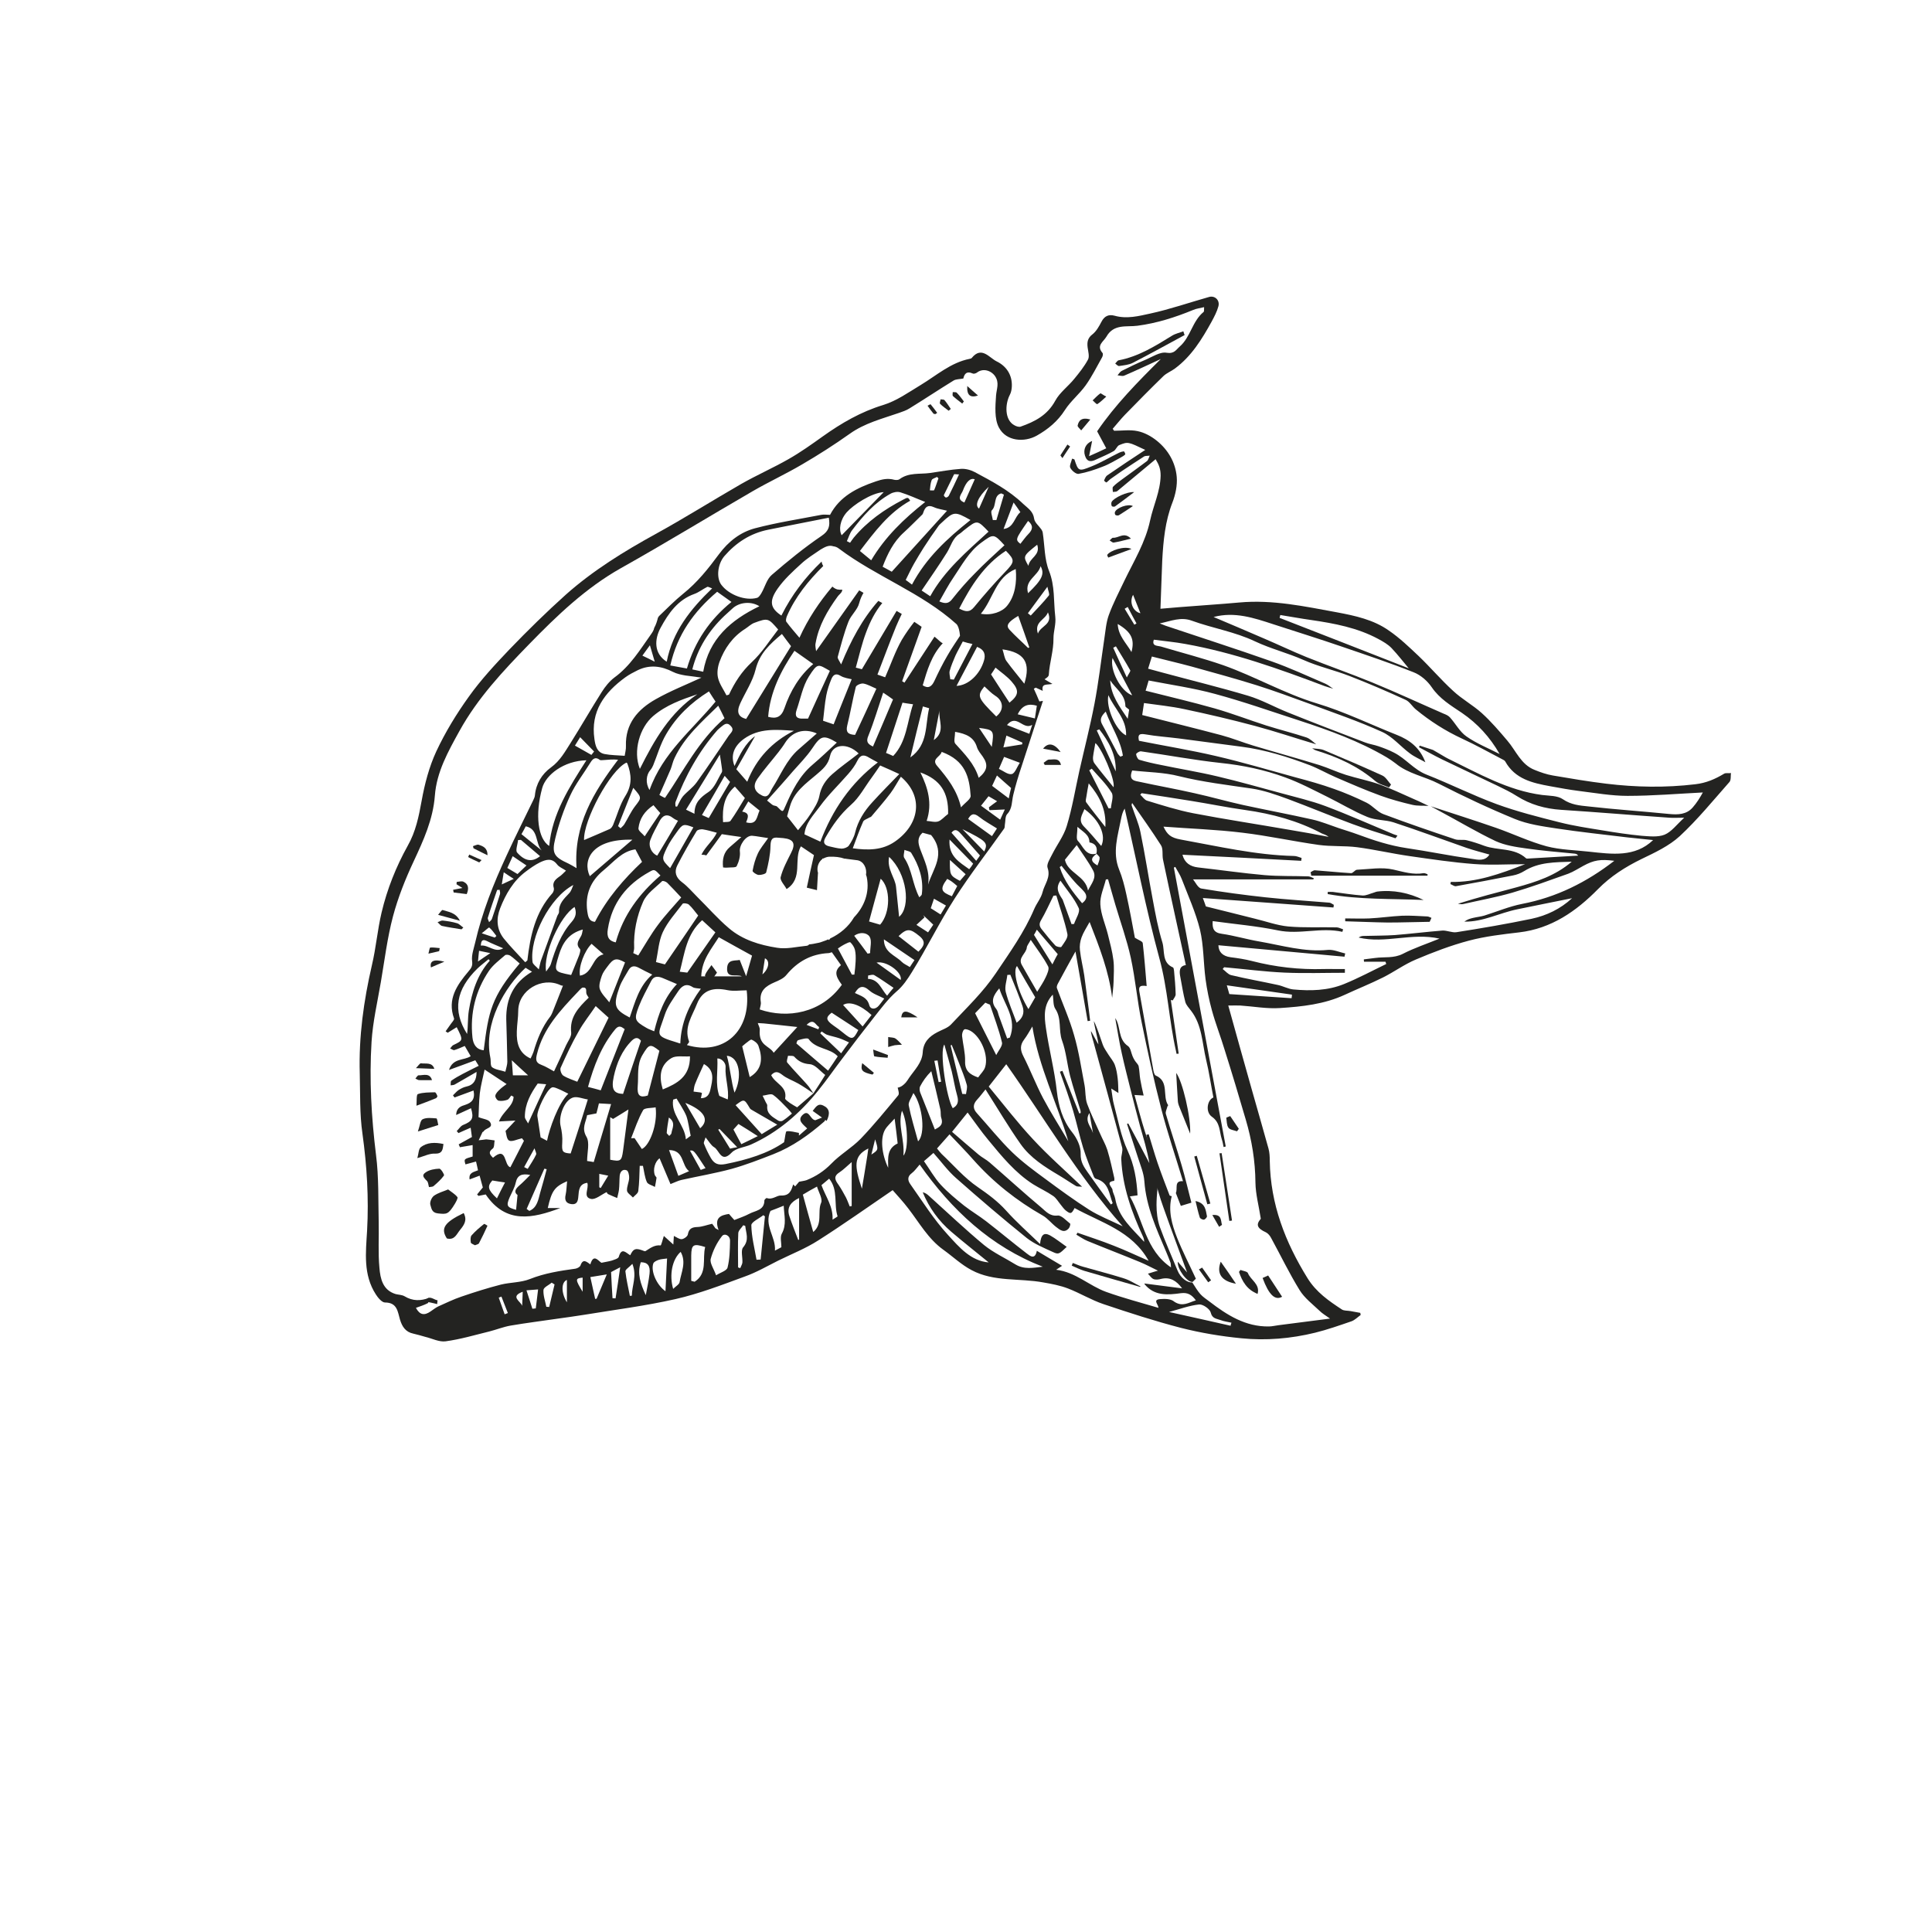<?xml version="1.0" encoding="UTF-8"?> <!-- Generator: Adobe Illustrator 22.0.1, SVG Export Plug-In . SVG Version: 6.00 Build 0) --> <svg xmlns="http://www.w3.org/2000/svg" xmlns:xlink="http://www.w3.org/1999/xlink" id="Слой_1" x="0px" y="0px" viewBox="0 0 1080 1080" style="enable-background:new 0 0 1080 1080;" xml:space="preserve"> <style type="text/css"> .st0{clip-path:url(#SVGID_2_);fill:#232321;} </style> <g> <defs> <rect id="SVGID_1_" width="1080" height="1080"></rect> </defs> <clipPath id="SVGID_2_"> <use xlink:href="#SVGID_1_" style="overflow:visible;"></use> </clipPath> <path class="st0" d="M662.2,187.3c-9.6,5.2-19.2,10.5-28.9,15.5c-2.3,1.2-5.1,1.4-7.7,1.8c-0.7,0.1-1.5-0.9-2.2-1.4 c0.7-0.6,1.2-1.7,2-1.8c11-2.1,20.3-7.9,29.7-13.7c1.9-1.2,4.3-1.7,6.4-2.5C661.7,185.8,661.9,186.6,662.2,187.3"></path> <path class="st0" d="M963.8,432.5c-5,3-10,5.2-16.1,5.9c-16.7,2-33.2,1.7-49.7-0.3c-10-1.2-20-2.9-30-4.6 c-3.5-0.6-6.9-1.8-10.1-3.1c-7.7-3-10.4-10.7-15.3-16.4c-4.5-5.3-9.1-10.7-14.3-15.4c-5-4.5-11.1-7.8-16-12.4 c-6.8-6.2-12.7-13.2-19.3-19.5c-5.3-5-10.6-10.1-16.6-14.2c-8.6-6.1-18.9-8.3-29-10.2c-18-3.3-36-7.2-54.6-5.5 c-11.1,1-22.3,1.7-33.5,2.6c-3.6,0.3-7.1,0.6-10.6,0.9c0.4-9.3,0.6-18.2,1-27c0.6-11,1.6-21.9,5.7-32.4c1.7-4.4,2.8-9.6,2.4-14.3 c-0.7-8.1-4.8-15.1-11.1-20.2c-3.1-2.5-6.9-4.6-10.8-5.4c-4.2-0.9-8.7-0.2-13.1-0.2c-0.3-0.4-0.6-0.8-0.8-1.1 c2.3-2.6,4.4-5.3,6.8-7.8c7.1-7.3,14.3-14.6,21.6-21.7c1.8-1.7,4.4-2.7,6.4-4.2c9.2-6.8,15.1-16.4,20.5-26.2c1.5-2.8,3-5.6,3.8-8.6 c0.9-3.4-2-6.1-5.2-5.2c-11,3.1-21.9,6.9-33,9.3c-6.4,1.4-13,3.1-19.8,1.2c-3.3-0.9-5.7,0.1-7.4,3.4c-1.3,2.5-2.8,5.2-4.9,6.9 c-2.8,2.1-3.2,4.4-2.8,7.5c0.3,2.2,1.1,5,0.2,6.7c-2.1,3.9-4.9,7.4-7.7,10.8c-3.4,4.2-8.1,7.6-10.6,12.2 c-4.4,8.1-11.4,11.7-19.4,14.5c-1,0.3-2.5-0.2-3.5-0.8c-5.4-2.9-5.3-11.6-2.5-17c0.7-1.3,1-2.9,1.1-4.4c0.4-6.7-3.1-11.7-8.5-14.3 c-4.1-2-8.4-8.7-13.9-1.9c-0.2,0.3-0.8,0.4-1.2,0.5c-10.5,2.1-18.4,9.2-27.3,14.6c-6.8,4.1-13.5,8.9-21,11.2 c-12.5,3.8-23.3,10.1-33.7,17.5c-6.3,4.5-12.6,9-19.3,12.8c-8.6,4.9-17.7,8.9-26.3,13.8c-16,9.2-31.7,19.1-47.9,28 c-17.8,9.8-35,20.4-50.2,33.9c-10.9,9.8-21.4,20.1-31.5,30.6c-8,8.4-16,17-22.7,26.4c-6.9,9.6-13.2,19.9-18.2,30.6 c-4,8.6-6.5,18.2-8.2,27.6c-1.6,8.8-3.3,17.3-7.8,25.2c-6.5,11.7-11.5,24.2-14.6,37.3c-2.3,9.7-3.1,19.7-5.4,29.4 c-4.6,19.9-7.4,40-6.8,60.5c0.3,11.2-0.1,22.6,1.5,33.7c2.5,18.1,3.6,36,2.6,54.2c-0.7,12.1-2.3,24.6,4.9,35.7 c1.2,1.9,3.4,4.5,5.1,4.5c6.9,0,7.1,5.2,8.4,9.6c1.2,3.9,3.1,6.9,7.4,7.8c2.3,0.5,4.5,1.2,6.7,1.8c3.8,0.9,7.8,3,11.4,2.5 c8.2-1.1,16.3-3.5,24.4-5.5c4-1,7.9-2.6,12-3.3c8.8-1.5,17.7-2.6,26.5-3.9c4.8-0.7,9.6-1.3,14.4-2.1c17.1-2.8,34.4-5,51.2-8.8 c13.2-3,25.9-7.9,38.7-12.6c6.5-2.3,12.5-5.8,18.7-8.9c7.5-3.7,15.4-6.8,22.4-11.3c14-8.9,27.5-18.5,41.6-28.1 c2.7,3.1,5.9,6.5,8.7,10.2c6.2,8,11.1,17,19.6,23.1c5.3,3.8,10.1,8.4,15.8,11.4c12.5,6.7,26.8,4.4,40.2,6.9 c4.6,0.8,9.4,1.7,13.8,3.4c6.7,2.6,12.9,6.4,19.7,8.7c14.3,4.8,28.7,9.5,43.4,13.3c11,2.8,22.4,4.7,33.7,5.8 c13.8,1.4,27.7,0.2,41.2-3.1c6.9-1.7,13.7-4.1,20.4-6.4c1.9-0.7,3.4-2.3,5.1-3.5l-0.2-1.2c-1.8-0.3-3.7-0.7-5.5-1 c-1.6-0.3-3.6-0.1-4.8-0.9c-7.3-4.8-14.3-9.6-19.2-17.5c-12.5-20.2-20.7-41.4-21.1-65.5c0-2.3-0.1-4.7-0.7-6.9 c-3-10.8-6.1-21.6-9.2-32.5c-4.4-15.5-8.7-31-13.3-47.5c3.2,0,5-0.1,6.8,0c7.4,0.5,14.8,1.9,22.2,1.4c12.3-0.8,24.6-2.1,36.1-7.4 c7.1-3.3,14.4-6.2,21.4-9.7c6.2-3.1,11.9-7.3,18.3-10c9.7-4.1,19.6-7.9,29.8-10.6c9.1-2.4,18.6-3.5,28-4.6 c18-2.1,31.9-11.8,44.1-24.2c7.1-7.2,15.3-12.4,24.3-16.8c7.5-3.6,15.4-7.3,21.4-12.8c10-9.3,18.7-20,27.8-30.3 c0.9-1.1,0.6-3.3,0.8-5C966.5,432.4,964.8,431.9,963.8,432.5 M715.7,343.8c5.8,0.9,11.5,2,17.3,2.8c13,1.9,25.8,4.3,37.5,10.6 c2.6,1.4,5.4,3,7.4,5.1c3.6,3.8,6.8,8,9.6,11.3c-23.3-9.1-47.7-18.7-72.2-28.2L715.7,343.8z M711.6,348.9 c12.9,4.2,25.8,8.2,38.6,12.6c13.4,4.6,26.9,9.1,40,14.3c3.9,1.5,7.7,4.8,10.1,8.3c4.4,6.5,10.8,10.3,16.9,14.4 c8.8,6,15.7,13.6,21.1,23c-6.2-3.2-12.8-5.8-18.5-9.8c-3.8-2.6-6.1-7.2-9.3-10.7c-0.9-1-2.3-1.6-3.6-2.1 c-13.3-5.8-26.4-11.9-39.8-17.4c-12.2-5-24.6-9.3-36.8-14.2c-8.1-3.3-16-7.1-24-10.5c-9.3-4-18.6-8-27.9-11.9 C690.1,341.8,700.9,345.4,711.6,348.9 M282.1,734.7c-1.1-3.1-2.2-6.2-3.3-9.3c0.5-0.2,1-0.4,1.5-0.6c1.2,3.1,2.4,6.1,3.6,9.2 C283.3,734.2,282.7,734.5,282.1,734.7 M291.9,730c-0.7-2.5-7.1-5.2,0.3-7.9C292.1,725.2,292,727.6,291.9,730 M299.5,731.4 c-0.6,0.1-1.3,0.1-1.9,0.2c-1-3.3-2.1-6.5-3.3-10.3c2.6-0.2,3.9-0.3,6.5-0.5C300.4,724.5,299.9,727.9,299.5,731.4 M307,730.6 c-0.5,0-1.1-0.1-1.6-0.1c-0.6-3.1-1.8-6.3-1.6-9.4c0.1-1.5,3-2.7,4.6-4.1c0.5,0.3,1,0.7,1.6,1C309,722.2,308,726.4,307,730.6 M316.9,728c-3.3-5.3-3.2-11.3,0-12.5V728z M325.7,722.1c-4.2-6.9-4.2-7.5,0-7.9V722.1z M333.5,726c-0.3,0-0.6,0.1-0.8,0.1 c-0.9-3.9-1.7-7.8-2.7-12.2c2.6-0.4,5.6-0.9,9.2-1.5C337.1,717.3,335.3,721.7,333.5,726 M344.1,725.8c-0.6,0-1.1-0.1-1.7-0.1 c-0.3-4.9-0.6-9.8-0.8-14.6c1.6-0.9,2.9-1.5,5.1-2.7C345.8,714.7,345,720.3,344.1,725.8 M353.2,724.3c-0.4,0-0.7,0.1-1.1,0.1 c-0.9-4.6-2-9.1-2.5-13.7c-0.1-1,2.1-2.3,3.9-4.2C356.2,713.4,353.2,718.8,353.2,724.3 M363.1,712c-0.4,3.6-1.2,7.2-2.1,12 c-3-6.5-4.9-12-2.8-18.4C362,705.6,363.6,707.5,363.1,712 M372,721.8c-5-3.5-8.3-11.3-6.8-15.5c0.3-0.9,1.8-1.6,2.9-2 c1.4-0.5,2.9-0.5,4.8-0.8C372.6,709.4,372.3,715.3,372,721.8 M379.9,716.7c-0.2,1.3-2.1,2.3-3.6,3.8c-2.3-7.8-0.5-16.6,4.2-20.7 C383.8,705.7,380.8,711.2,379.9,716.7 M388.3,716.5c-0.6-0.2-1.3-0.3-1.9-0.5c0-4.7,0-9.4,0-14.2c0.1-6.1,1.2-6.8,7.8-4.7 C392.5,703.7,395.7,711.8,388.3,716.5 M406.7,708.6c-0.5,1.8-4.1,2.8-6.4,4.3c-1.3-3.7-3.6-6.8-3-9.2c1.2-4.5,3.4-9,6.3-12.7 c1.4-1.8,4.6-0.4,4.5,2.7C408,698.7,407.9,703.8,406.7,708.6 M415.4,697.3c-1.4,1.7-0.2,5.6-0.4,8.5c-0.1,1-0.8,2-1.2,3.1 c-0.4-0.1-0.8-0.3-1.2-0.4c0-6.4-0.2-12.8,0.1-19.2c0.1-1.5,1.8-2.9,2.8-4.4l1.1,0.4C417,689.3,419,693.1,415.4,697.3 M425.2,704.1 c-0.8,0-1.6,0.1-2.3,0.1c-1.1-6.4-2.8-12.9-2.9-19.3c0-1.8,4.3-3.7,6.7-5.6c0.3,0.2,0.6,0.4,0.9,0.7C426.8,688,426,696,425.2,704.1 M437,689.7c-1,1.9-0.2,4.8-0.2,7.5c-1.2,0.6-2.4,1.3-3.6,1.9c0.6-7.7-6.3-14-2.5-22.2c1.8-0.7,4.5-1.7,7.4-2.9 C438.3,679.4,439.9,684.5,437,689.7 M446.7,693c-0.2,0-0.3,0.1-0.5,0.1c-1.7-4.5-3.5-8.9-5-13.5c-1.5-4.7,1-7.8,5.5-9.9V693z M459,672.4c-2.2,5.1,1.1,11.8-4.4,16.3c-2.1-7.4-4-14.3-5.8-20.9c3-1.8,5.1-3,7.9-4.5C457.6,666.4,460,670.2,459,672.4 M465.4,681.8c0.4-7.4-3.9-12.9-6.2-19.3c1.6-1.3,2.9-2.4,4.3-3.6c5.2,6.3,2.5,14.3,4.7,21C468.3,680.1,466.7,680.9,465.4,681.8 M476,674.2c-0.3,0.1-0.7,0.1-1,0.2c-0.7-1.7-1.3-3.4-2.1-5c-1.3-2.4-2.6-4.8-4.1-7c-1.8-2.5-3.2-4.7,0.4-7 c2.3-1.5,4.3-3.6,6.9-5.8V674.2z M484.3,649.4c-0.8,5.2-1.7,10.3-2.5,15.1c-4.1-12.5-5-18.2,3.6-22.5 C485,645,484.7,647.2,484.3,649.4 M487.1,645.4c0.9-3.5,1.5-6,2.1-8.5C491.1,642.8,491.1,642.8,487.1,645.4 M496.5,652.8 c-3.7-7.7-4.5-16.7-1.7-21.4c1.2-2,3.1-3.6,5.3-6.1c0.7,5.2,1.2,9.6,1.7,13.9C495.8,642,496.4,647.3,496.5,652.8 M502.1,612.3 c-6.8,8.2-13.6,16.6-21,24.3c-5,5.1-11.5,8.8-16.4,13.9c-4.1,4.2-8.6,7.1-13.8,9.2c-1.1,0.4-2.3,0.5-4.2,0.9 c-0.3,0.4-1.3,1.5-2.2,2.6l-1.1-1.1c-1.1,3.5-2,6.4-6.9,6.2c-2.3-0.1-4.8,2.6-7.9,1.4c-0.2-0.1-1.3,0.9-1.3,1.3 c0,5.7-5.1,5.7-8.4,7.5c-2.6,1.4-5.4,2.3-8.4,3.5c-0.9-1-2.1-2.3-3-3.4c-4.5,0.7-8.4,2-5.8,9l-1.8-1c-0.8-1.2-1.6-2.3-1.8-2.5 c-3.1,0.7-5.6,1.7-8.1,1.8c-3.1,0.1-4.9,0.8-5.5,4.2c-0.2,1.1-2.2,2.5-3.4,2.6c-1.4,0.1-2.9-1.1-4.4-1.8c-0.1,1.7-0.2,3.3-0.3,4.8 c-1.6-1.4-3.3-3-5.3-4.8c-0.8,2.5-1.5,5.3-1.8,5.3c-3.5-0.4-5.9,1.6-8.5,3.2c-0.4,0.2-1.2-0.3-1.9-0.5c-3.7-1.3-4.9-0.8-6.6,2.8 c-2.3-1.3-4.8-4.7-6.4,0.9c-0.3,1-2.6,1.6-4,2.1c-1.7,0.5-3.4,0.7-5.7,1.2c-1.8-1.1-4.4-5.3-6.2,0.9c-2-1.4-4.1-3.5-5.5,0.6 c-0.3,0.8-1.7,1.6-2.8,1.8c-8.7,1.2-17.2,2.5-25.5,5.8c-5,2-10.9,1.8-16.2,3.1c-7.4,1.9-14.7,4.2-22,6.7c-4.5,1.5-8.7,3.6-13,5.5 c-1.5,0.7-2.8,1.8-4.3,2.8c-3.6,2.5-6.1,1.9-8.2-2c2.2-0.8,4.5-1.5,6.6-2.6c0.6-0.3,0.5-1.9,0.8-3c-4.7,1.8-9.2,1.9-13.8-0.9 c-1.4-0.8-3.3-0.8-4.9-1.2c-7.3-2.2-8.6-8.7-9.1-14.7c-0.8-8.5-0.2-17-0.4-25.5c-0.3-12.5,0.1-25.2-1.5-37.6 c-2.6-21.1-3.8-42.1-2.5-63.2c0.7-11.2,3.3-22.3,5.2-33.4c2.1-12.3,3.6-24.7,6.8-36.8c2.8-10.5,6.9-20.8,11.5-30.6 c5.5-11.8,10.9-23.5,11.9-36.9c1-13.2,7.4-24.6,13.7-36c10.2-18.5,24.5-33.7,39-48.6c15.6-16,31.6-31.4,51.3-42.5 c24.8-13.9,49.1-28.8,73.8-43.1c9-5.2,18.5-9.6,27.5-14.9c9.1-5.3,18-11,26.6-17.1c8.4-6,18.1-8.4,27.6-11.7c2-0.7,4.1-1.4,5.8-2.5 c8.3-5.1,16.4-10.5,24.7-15.6c1.4-0.8,3.3-0.7,5.4-1.1c0.5-2.1,1.5-4.5,5.3-2.8c0.6,0.3,1.7-0.1,2.3-0.5c3.3-2.6,7.8-1.3,10.1,1.9 c2.6,3.8,0.9,7.1,0.6,10.9c-0.4,6-1,13,1.6,17.9c4.1,7.8,14.3,8.4,21.2,4.5c6.2-3.5,11.7-8,15.7-14.3c3.2-5,8.1-8.9,11.6-13.8 c3.5-4.9,6.2-10.4,9.2-15.7c0.4-0.7,0.6-2,0.2-2.4c-3.6-4.2,0.5-6.2,2.2-9.1c4.1-7.3,11.3-5.3,17.3-6.1c10.8-1.4,21.1-4.7,31.1-8.8 c1.8-0.8,3.8-1,6.2-1.6c-0.1,1.2,0.1,2.4-0.3,2.7c-6.3,5.1-7.3,14.1-13.3,19.3c-2,1.7-3,4.2-7.3,3.5c-3.7-0.7-8.2,2.4-12.3,4.1 c-4.3,1.8-8.6,3.9-12.8,6c-1,0.5-1.6,1.6-2.4,2.5c1.2,0.1,2.7,0.6,3.7,0.2c6.8-2.9,13.5-6.1,20.5-9.3c-13,12.9-25.5,25.6-35.6,40.4 c1.8,3.4,3.4,6.3,5.1,9.5c-2.9,1.4-5.7,2.7-9.6,4.4c0.7-3.6,1.2-6,1.7-8.5c-3.6,1.4-5.1,4.8-4,8.2c1.2,3.8,3.6,3.5,6.4,2.1 c3.2-1.5,6.5-2.8,9.6-4.6c1.3-0.7,1.9-2.9,3.2-3.4c4.9-2,5-1.8,14.5,2.7c-7,4.6-14.1,9.3-21.2,14.2c-0.9,0.6-1.4,1.9-1.8,2.9 c-0.1,0.2,1.2,1.2,1.3,1.1c0.9-0.6,1.6-1.5,2.5-2.1c2-1.4,4-2.8,6-4.2c4.2-2.8,8.3-5.5,12.5-8.2c0.8-0.5,2.1-0.3,3.2-0.5 c-0.5,1.1-0.8,2.5-1.6,3.1c-4.6,3.5-9.3,6.8-13.9,10.2c-1.7,1.3-3.5,2.5-5,4.1c-0.5,0.5-0.1,1.9-0.1,2.9c0.8-0.1,1.9,0,2.5-0.5 c7-5.8,14-11.6,21.4-17.8c2,3.3,2.8,5.6,2.8,9.2c-0.2,8.9-4.1,16.7-5.9,25.1c-2.6,12.2-9.1,22.7-14.4,33.7 c-3,6.3-6.3,12.6-8.7,19.2c-1.5,4.2-1.8,8.8-2.5,13.3c-1.8,12.1-3.2,24.3-5.5,36.3c-2.4,12.5-5.6,24.9-8.4,37.3 c-2.3,10.3-4,20.9-7.1,31c-1.7,5.6-5.5,10.5-8.2,15.9c-1.2,2.4-3.2,5.5-2.5,7.4c1.9,5.4-1.7,9.1-2.8,13.6c-0.8,3.3-3.3,6.2-4.7,9.5 c-5.5,12.9-13.6,24.2-21.4,35.8c-7.2,10.7-16.4,19.4-25.1,28.7c-1.9,2-5,2.9-7.6,4.3c-4.6,2.4-7.9,5.6-8.2,11.4 c-0.4,5.7-4.5,9.6-7.6,14.1c-0.6,0.9-1.2,1.9-1.9,2.7c-1.2,1.3-2.6,2.5-4.5,2.8C502.2,609.6,502.8,611.5,502.1,612.3 M733.6,458.1 c-12.9-2.9-25.8-5.3-38.7-8.1c-9.1-2-18.1-4.6-27.2-6.6c-10.1-2.3-20.3-4.1-30.4-6.3c-2.7-0.6-6.7-0.6-4.4-6.4 c8.7,1,17.7,1,26.2,3.2c13.4,3.3,27,4.9,40.6,6.9c6.8,1,13.5,3.4,20.1,5.8c12.1,4.5,24,9.5,36.1,14c8,3,16.1,5.3,24.2,8l1.1-1.5 c-0.8-0.3-1.5-0.5-2.3-0.8c-12.7-5.3-25.2-10.9-38-15.7c-8-3-16.4-4.9-24.7-7.2c-11.9-3.2-23.8-6.6-35.7-9.4 c-10.5-2.5-21.1-4.2-31.6-6.4c-4.1-0.8-8.1-1.7-12.1-2.9c-0.8-0.3-1.6-2-1.7-3.1c0-0.5,1.8-1.7,2.7-1.6c14.9,2.1,29.7,4.9,44.6,6.5 c12.4,1.3,24.4,3.8,36.1,8.1c8,2.9,15.7,7,23.4,10.8c7.5,3.7,14.7,8.1,22.5,11.3c4.5,1.9,9.9,1.5,14.6,3 c13.7,4.5,27.2,9.5,40.9,14.3c4.2,1.4,8.4,2.5,12.7,3.7c-2.4,3.9-6.5,2.9-9.8,2.4c-12.2-1.7-24.3-4.2-36.5-6 c-9.4-1.4-18.3-4.3-27.2-7.6c-3.5-1.3-7.2-2.4-10.8-3.6C743.3,461.2,738.5,459.2,733.6,458.1 M742.7,467.8 c-7.4-1.4-14.9-2.8-22.3-4c-17.8-3.1-35.7-5.8-53.4-9.2c-8.7-1.7-17.2-4.4-25.7-7c-1.5-0.4-2.6-2.2-3.9-3.4l0.8-0.8 c9.2,1.4,18.4,2.8,27.6,4.3c10.1,1.6,20.2,3.7,30.3,5.1c15,2.1,29.4,6,42.8,13.1C740.2,466.4,741.5,466.8,742.7,467.8 M599.9,621 c2,6.8,3.5,13.8,5.6,20.7c1.7,5.4,3.8,10.6,5.9,15.9c0.2,0.6,0.8,1.3,1.4,1.4c7.2,2,7.1,8.5,9.2,13.6c-0.3,0.2-0.6,0.5-1,0.7 c-4.4-6-8.8-12-13-18c-2.1-3-4-5.7-3.9-10.2c0.2-4.1-2.1-8.9-4.8-12.2c-5.4-6.8-7.6-14.9-8.5-22.7c-1.3-12-4.4-23.5-6.1-35.4 c-1-6.7-1.5-13.1,3.8-18.8c0.5,2.8,0.1,5.9,1.4,7.9c3.7,5.5,1.7,12,3.8,17.8c2.3,6.3,2.8,13.2,4.5,19.8c1.7,6.4,3.8,12.7,5.7,19 c0.2,0.5,0.2,1.1,0.2,1.7c-0.3,0.1-0.5,0.1-0.8,0.2c-3.1-7.9-6.3-15.8-9.4-23.8l-1.4,0.5C595.1,606.4,597.7,613.7,599.9,621 M609,622.2l2,11.2C609.9,629.8,606.1,626.6,609,622.2 M531.4,584.4c0.2-0.1,0.4-0.2,0.6-0.3c1.4,3.4,2.8,6.8,4.1,10.2 c1.5,4,3.2,7.9,4.3,12c0.5,1.6-0.2,3.6-0.4,5.3l-2.1-0.1L531.4,584.4z M532.6,619.5c-3.4-5.3-7.6-31.9-4.7-35.6 c1.5,5.5,2.9,10.2,4.1,14.9c1.1,4.6,1.8,9.3,3.1,13.8C536,615.8,535.4,618,532.6,619.5 M539.5,593.2c0.1-4.7-1.2-9.4-1.7-14.1 c-0.1-1.2,0.4-3,1.2-3.6c0.7-0.5,2.5,0.2,3.6,0.8c5.9,3.5,10.1,13.7,8.1,20.2c-0.6,2.1-2.5,3.7-3.9,5.8 C542.1,600.7,539.3,598.5,539.5,593.2 M578.7,557.5c-1.2,2.1-2.5,4.4-3.8,6.6c-6-9.9-8.9-21.3-6.4-24.1 C571.8,545.8,575.2,551.6,578.7,557.5 M574,529.6c0.1-1,1-2,2.2-4.2c3.6,5.3,7.1,9.8,9.7,14.8c0.8,1.4-0.5,4.3-1.4,6.2 c-1.2,2.6-2.8,4.9-4.7,8c-2.9-5.1-5.8-10-8.6-15C568.9,535.3,573.7,533.1,574,529.6 M597.2,638c-4.8-8.2-9.8-16-14.1-24.1 c-4-7.6-7.1-15.7-11-23.4c-1.8-3.5-2-6.2,0.4-9.4c1.6-2.1,2.9-4.5,4.6-7.3C580.7,596.6,590.9,616.5,597.2,638 M571.6,562.5 c1.3,3.8,0,6.8-3.3,9.2c-2.1-5.8-4.6-11.4-6.1-17.3c-0.7-2.9,0.6-6.2,0.9-9.4c0.6,0,1.1-0.1,1.7-0.1 C567.2,550.8,569.6,556.6,571.6,562.5 M564.5,580c-0.5,0.2-1,0.3-1.5,0.5c-1.6-4.3-3.1-8.6-4.7-12.9c-0.4-1.2-0.6-2.6-1.4-3.6 c-3.4-4.2-1.6-7.6,1.7-11.5C561.6,561.8,568.6,569.7,564.5,580 M560.1,582.7c0.5,1.9-2,4.6-3.2,7.1c-3.7-7.4-7.2-14.3-11.8-23.4 c1.3-1.3,3.5-3.6,5.7-5.9c0.9,0.4,1.7,0.8,2.6,1.1C555.7,568.6,558.4,575.5,560.1,582.7 M546.3,614.6c1.7-1.8,3.1-3.8,4.6-5.6 c6.6,10.3,12.7,20.7,19.6,30.5c5.5,7.8,13.5,12.8,21.6,17.6c3.2,1.9,6.2,4,9.4,5.9c0.7,0.4,1.6,0.2,3.4,0.4 c-9.6-9.2-19-17.4-27.4-26.5c-8.7-9.3-16.5-19.5-24.8-29.5c3.6-4.6,6.7-8.5,9.8-12.5c21.3,30,39.8,62.1,65.1,90.6 c-6.9-3.3-13-5.7-18.5-9.1c-8.5-5.4-16.7-11.4-24.8-17.4c-6.4-4.7-12.8-9.4-18.5-14.9c-7-6.8-13.1-14.5-19.6-21.7 C543.7,619.7,543.8,617.3,546.3,614.6 M588.3,539.1c-3.5-5.6-6.8-10.9-10.3-16.5c0.3-0.4,0.8-1.4,1.6-2.9 c4.1,4.8,7.9,9.3,11.7,13.7C590.3,535,589.5,536.7,588.3,539.1 M589.9,528.5c-2.6-2.8-5-5.8-7.4-8.8c-1.3-1.6-1.9-3-0.6-5.2 c2.6-4.4,4.7-9.2,7-13.8c0.5,0,1.1-0.1,1.6-0.1c2.1,7.2,4.7,14.3,6.2,21.6c0.4,2.1-1.9,4.9-3.4,7.1 C593.1,529.7,590.6,529.3,589.9,528.5 M594.1,503.1l0.1,0.1c-2-3.2-4.6-6.4-1.4-10.9c3.6,5.2,7.7,9.8,10.2,15.3 c1,2.1-1.6,5.9-2.6,8.9l-1.4,0.1C597.4,512.1,595.7,507.6,594.1,503.1 M592.4,484.7l1-0.7c2.4,3,4.8,6.1,7.4,9 c1.6,1.9,3.6,3.5,5.2,5.4c1.9,2.2,1.7,4.5-1.1,6.5C599.6,498.6,594.8,492.4,592.4,484.7 M595.3,480.6c2.1-2.6,4-5,6.6-8.2 c3.2,4.9,6.5,9.3,9.1,14.1c2.3,4.2-1,7.5-2.8,11.3C606.8,489.5,596.8,488,595.3,480.6 M612.9,477.2c-6,1.6-7.5-4.3-10.4-7.2 c-1.1-1.1-0.2-4.4-0.2-7.8c3.3,3,6.7,4.4,6.7,8.7C612.3,471.5,613.7,473.5,612.9,477.2C612.9,477.2,612.9,477.2,612.9,477.2 M613,477.3c0.6,0.7,1.7,1.5,1.7,2.2c0,1.4-0.7,2.9-1.2,4.3C609.6,481.6,609.5,479.7,613,477.3 M605.9,462 c-3.4-3.5-0.9-6.5,0.3-9.7c8.5,6.1,12.3,14.8,9.4,20.6C612.3,469.1,609.3,465.4,605.9,462 M607.2,448.5c-0.5-0.7-0.1-2.1,0.1-3.2 c0.3-2.3,0.8-4.6,1.3-7.4c5.8,7,9.9,14.2,9.3,24.4C613.9,457.2,610.4,452.9,607.2,448.5 M608.9,430.6l1.4-0.9 c3.8,4.4,8.1,8.5,11.1,13.4c1.3,2-0.2,5.8-0.4,8.7c-0.4,0-0.9,0.1-1.3,0.1C616.1,444.8,612.5,437.7,608.9,430.6 M611.8,426.7 c-0.7-0.9-0.9-2.3-0.8-3.5c0.3-2.6,0.9-5.2,1.3-7.8c3.2,2.1,11.2,20.3,10.2,24.7C618.7,435.4,615.1,431.1,611.8,426.7 M613.1,408.3 c0.5-0.2,0.9-0.4,1.4-0.6c5.3,6.8,9.5,14.2,9.2,23.5L613.1,408.3z M616.2,405.1c-1.6-2.8-0.8-4.6,1.9-7.3c3.3,8.8,8.3,16,9.6,24.6 l-1.4,0.6c-0.6-0.7-1.3-1.3-1.7-2.1C621.8,415.7,619.1,410.3,616.2,405.1 M619.6,388.6c3.4,7.7,10.2,13.2,9.9,22.5 C623.8,408.4,618.1,395.5,619.6,388.6 M620.6,380.3c3,4.7,8.4,7.8,8.5,14.4c0,0.6,1.1,1.1,2.1,2c-0.2,1.1-0.4,2.7-0.8,5.1 C625.7,394.8,621,388.6,620.6,380.3 M621.9,367.8c3.7,7.1,7.1,13.5,11,20.9C626.3,386.3,620.3,374.4,621.9,367.8 M631.8,374.7 c0.3,0.5-0.8,1.8-1.9,4c-2.9-6.2-5.3-11.4-7.6-16.6l1.5-0.8C626.5,365.8,629.3,370.2,631.8,374.7 M624.8,348.8 c7.6,4.5,9.6,8.5,7.7,15.7C629.5,359.3,625.1,355.4,624.8,348.8 M634.1,349.2c-1.8-3-3.6-5.9-5.4-8.9c0.6-0.3,1.1-0.7,1.7-1 c1.6,3.1,3.2,6.1,4.9,9.2C634.9,348.8,634.5,349,634.1,349.2 M633.4,332.5c1.3,3.3,2.6,6.6,4.1,10.3 C633.4,341.9,631.1,336.6,633.4,332.5 M514.4,610.7c-0.4-1-0.5-2.6,0-3.5c1.5-2.8,3.3-5.5,6.2-8.4c1.7,7.1,3.5,14.3,5.1,21.5 c0.3,1.5,0,3.3,0.5,4.7c1.4,4.3-1.7,5.2-3.6,6.4C519.8,624.2,517.1,617.5,514.4,610.7 M513.2,638c-1.9-7-3.9-13.4-5.2-20 c-0.4-1.8,1.4-4.1,2.6-7C515.9,618.4,517.4,634.2,513.2,638 M522.3,593l1.8-0.2c0.7,4,1.3,8,2,11.9c-0.5,0.1-0.9,0.1-1.4,0.2 C523.9,600.9,523.1,597,522.3,593 M505,646c0.8-9.1-3.3-17-0.8-25.1C507.4,627,508.1,642.8,505,646 M567.6,706.8 c-5.8-3.6-12.2-6.5-17.5-10.8c-10.6-8.8-20.6-18.3-30.8-27.5c-1-0.9-2-1.7-3.5-2c3.6,8.7,8.9,16,15.9,22c7,6,14.3,11.7,21,17.2 c-10-0.8-16.5-8.5-22.8-15.4c-7.9-8.6-14.2-18.7-21-28.3c-1.5-2.1-1.8-4.3,0.8-6.2c1.6-1.2,2.8-3,4.4-4.8 c18,25.5,39.7,45.8,68.8,57.1C577.6,708.7,572.5,709.8,567.6,706.8 M648.6,726.2c-4.4,0.3-1.1,2.9-1,4.9 c-9.8-2.9-19.7-5.5-29.2-8.9c-9.5-3.4-17.1-11.1-28-12.4c0.9-0.6,1.8-1.2,3.3-2.2c-4.8-2.8-9.2-5.5-14.1-8.4 c-1,5.2-3.8,2.9-5.5,1.6c-7.7-5.9-15.1-12.1-22.7-18c-4-3.1-8.4-5.7-12.4-8.8c-4.6-3.7-9.1-7.4-13.1-11.7 c-3.6-3.9-6.2-8.7-9.4-13.2c1.7-1.4,3.3-2.9,5.3-4.6c4.3,4.8,8,10,12.7,14.1c12.9,11.4,26,22.6,39.4,33.4c4.3,3.4,9.7,5.6,14.7,7.9 c3.2,1.5,3.5,1.1,7.7-2.9c-3.2-2.2-6.1-4.6-9.3-6.4c-3.4-1.8-5.1-0.5-5.6,4.8c-6.7-6.5-13.2-12.2-19-18.7 c-4.7-5.2-10-9.1-15.8-13.1c-7.5-5.1-13.6-12.3-20.3-18.6c-0.8-0.8-1.5-1.8-2.5-3c2.2-2.5,4.4-5,7-7.9c4.6,4.9,9.1,9.4,13.3,14.2 c11.2,12.6,24.2,22.9,38.8,31.2c2.8,1.6,4.9,4.4,7.5,6.4c2.1,1.6,4.5,3.7,7.1,0.7c0.5-0.6,1-2.3,0.7-2.6c-2.2-1.7-4.9-4.8-7-4.5 c-4.4,0.5-6.6-2.4-9-4.4c-9.8-8.2-19.2-16.8-28.9-25.2c-1.9-1.7-4.3-2.8-6.3-4.5c-5-4.2-9.9-8.5-14.8-12.7 c3.3-4.1,5.9-7.3,8.7-10.8c3.9,5.2,7.5,10.5,11.6,15.4c7.5,9.1,15,18.3,25,24.7c3.7,2.3,7.7,4.1,11.3,6.6c1.7,1.2,2.8,3.2,4.2,4.9 c0.9,1.1,1.7,2.3,2.8,3.2c2.7,2.1,3.2,1.9,4.9-1.4c14.8,8.2,32,12.7,41.4,29.5c-6.5-2.8-12.9-5.9-19.4-8.4 c-6.7-2.7-13.6-4.9-20.4-7.3c-0.2,0.4-0.4,0.8-0.6,1.1c2.1,1.2,4,2.6,6.2,3.5c9.7,4,19.4,7.7,29.1,11.7c3.5,1.4,6.9,3.3,10.3,4.9 c-0.3,0.1-1.4,0.4-2.4,0.7c-1.1,0.3-2.2,0.7-3.2,1c1,1,1.9,2.5,3.1,3c1.2,0.5,2.9,0.3,4.3-0.1c5.1-1.2,8.6,1.1,11.7,5.3 c-7.2-0.9-14-1.8-20.9-2.7l-0.2,0.2c5.5,6.9,13.1,6.2,20.4,5.2c3.9-0.5,6.1,0.9,8.4,4c-4,1.2-7.4,3.8-12,0.8 C654.6,726,651.3,726,648.6,726.2 M687.9,741.1c-11.4-2.6-22.7-5.1-34.4-7.7c6-1.6,11.3-3.6,16.8-4.2c2.1-0.2,6,2.5,6.5,4.5 c0.8,3.5,3.3,3.4,5.4,4.2c2,0.8,4.1,1,6.2,1.5C688.2,739.9,688,740.5,687.9,741.1 M696.4,625.9c3.4,11.5,5.3,23.2,5.4,35.2 c0.1,6.5,1.9,13,3,20.2c-2.8,3.2-2.2,5.3,2.9,7.6c1.2,0.6,2.3,2,2.9,3.2c5.3,9.7,10.1,19.7,15.9,29.1c2.8,4.5,7.3,7.9,11.2,11.6 c1.4,1.4,3.1,2.4,5.8,4.3c-10.4,1.3-19.6,2.5-28.8,3.7c-1.8,0.2-3.6,0.7-5.4,0.7c-13.1,0.2-23.4-6.4-33.3-14 c-1.7-1.3-3.6-2.5-5-4.1c-1.6-1.8-2.8-3.9-4.5-6.5c-2.8,0.2-6.6-2.5-8.3-6.8c-3.3-8.1-6.9-16.1-9.9-24.4c-1.3-3.8-1.8-8.1-1.8-12.1 c0-5.8,0.9-11.7,1.4-17.5c-2.6-7.9-5.4-15.7-7.9-23.6c-2.1-6.6-3.8-13.2-5.8-20.4c2,0.1,3.3,0.2,5.1,0.3c-0.7-3.1-1.4-6.1-1.9-9.1 c-0.4-2.4-0.4-4.9-0.9-7.3c-0.3-1.1-1.4-2-2.1-3.1c-0.5-0.8-1-1.7-1.3-2.5c-0.8-1.9-1.1-4.6-2.5-5.6c-5.9-4-3.9-11-7.2-15.7 c1.2,6.4,2.2,13.2,3.7,19.8c1.5,6.9,3.3,13.7,5,20.6c1.7,6.7,3.4,13.4,5.2,20c1.9,6.8,4,13.5,5.2,20.7c-3.9-7.4-7.8-14.8-11.8-22.2 l-0.7,0.3c2,6.2,4.1,12.4,6.1,18.7c1.4,4.4,3.3,8.8,3.6,13.3c1,14.2,6.8,26.8,12.2,39.5c0.8,2,1.7,4,2.4,6c0.2,0.6,0.2,1.4,0.3,2.7 c-14.3-9.7-15.4-26.2-23-39.7c1.9-0.3,3-0.4,4.3-0.6c-0.5-8.8-1.8-16.9-5.6-25.1c-3.7-8-5.3-17-7.6-25.6c-0.7-2.5-0.9-5.2-1.5-9 c2.1,1.3,2.9,1.8,4,2.5c-0.1-3-0.1-5.6-0.4-8.1s-0.7-5.2-1.6-7.6c-0.8-2.1-2.4-3.9-3.6-5.8c-1.1-1.8-2.4-3.5-3.1-5.4 c-1.6-4.4-2.9-9-5-13.3c-0.1,1.3,2.6,11.5,2.5,13c-0.7-1-3.5-6.5-4.1-7.4c-0.3,0.4,1.2,5.6,1.3,5.8c6.2,22.8,10,36.4,16.1,59.3 c0.5,2-0.6,4.3-0.5,6.5c0.7,15.4,5.8,29.6,12.2,43.4c0.4,0.9,0.6,1.8,0.6,2.8c-6.6-7.3-14.4-13.7-16.2-24.2 c-0.3-1.7-1.4-3.3-1.5-4.9c-0.2-1.6-4.2-4.3,0.9-5c0.1,0,0.2-1.1,0.1-1.6c-1.2-5.2-2.3-10.5-3.9-15.7c-1-3.1-2.7-6-4-9 c-2.5-5.6-5.2-11.1-7.3-16.8c-1.1-3.2-0.8-6.8-1.4-10.2c-1.8-9.4-3.2-19-5.9-28.2c-2.5-8.9-6.4-17.5-9.6-26.3 c-0.2-0.7,0.2-1.8,0.6-2.5c3.1-5.8,6.3-11.6,9.8-17.9c2.3,13.2,4.6,26,6.8,38.9c0.5-0.1,1-0.1,1.4-0.2c-0.2-1.9-0.5-3.9-0.7-5.8 c-0.9-6.5-1.7-13.1-2.6-19.6c-0.7-4.7-1.9-9.3-2.4-14c-0.3-2.4,0.1-5,0.9-7.2c1-2.8,2.7-5.3,4.5-8.6c5.5,14.1,10.8,27.6,12.6,42.4 c0.3-3,0.7-5.9,0.8-8.9c0.1-4.1,0.4-8.2-0.1-12.2c-0.6-4.8-1.9-9.6-3.1-14.4c-1.4-5.6-3.9-11.1-4.2-16.7c-0.3-4.6,2-9.4,3.1-14 c0.4,0,0.8,0,1.2-0.1c1.4,4.8,2.7,9.6,4.1,14.3c2.9,9.8,6.4,19.5,8.6,29.5c2.6,12,3.6,24.2,6.1,36.2c3.3,16.2,6.8,32.4,11,48.5 c3.5,13.5,8,26.7,12.1,40.3c-5.2-0.4-2.8,4.2-4,6.6c0.9,2.4,1.8,4.7,2.8,7.2c1.5-0.5,3.2-1,5.9-1.8c-1.8-6.9-3.4-13.9-5.4-20.7 c-2.8-9.7-6.1-19.3-8.9-29c-0.3-1.2,0.6-2.7,0.9-4.1c0.1-0.3,0.5-0.6,0.4-0.7c-3.4-5,0.8-13.3-7-16.6c-0.8-0.4-1.2-2.4-1.4-3.7 c-2.6-14.2-5-28.5-7.6-42.7c-0.5-2.7-0.4-4.3,4-3.6c-0.7-8.3-1.3-16.2-2.2-24c-0.1-1-2.4-1.7-4.4-3c-1.4-7.4-2.9-15.9-4.8-24.4 c-1-4.6-2.2-9.3-4-13.7c-3.9-9.7-0.7-19,1.1-28.4c0.4-1.9,0.8-3.8,2-5.7c6.4,27.9,11.9,56.1,19.4,83.7c4.7,17.1,5.4,34.7,9.3,51.9 c0.1,0.5,0.2,1,0.3,1.5c0.4,0,0.8-0.1,1.2-0.1c-1.5-10-2.9-20-4.4-30c0.4,0.1,0.7,0.2,1.1,0.2c0.6-1.2,1.7-2.3,1.6-3.5 c-0.1-4.3-0.5-8.7-0.9-13c-0.1-0.7-0.2-1.7-0.6-1.9c-6.3-2.7-4.5-9.1-5.9-13.9c-2.4-7.8-3.9-15.9-5.4-24 c-2.4-12.6-4.3-25.2-6.9-37.8c-1-4.9-3.1-9.5-4.7-14.3c-0.2-0.5-0.4-1,0.1-1.9c5.4,7.8,11,15.6,16.1,23.6c1.3,2,0.6,5.3,1.1,7.9 c2.2,10.7,4.6,21.4,6.9,32.1c1.9,8.9,3.9,17.7,5.9,27c-3.8,0.5-3.7,3.5-3.1,6.6c0.9,4.7,1.6,9.4,2.8,14c0.5,1.8,2,3.3,3.2,4.9 c6.2,8,6.2,18,8.4,27.3c1.7,7,2.7,14.1,4.1,21.2c-3.5,1.4-4.6,8.2-0.8,10.8c4.7,3.3,4.1,8.2,5.5,12.6c0.5,1.4,0.7,2.9,1,4.3 l1.2-0.3c-9.7-52-19.3-103.9-29-155.9l0.8-0.4c1.2,2.3,2.7,4.4,3.6,6.8c3.6,9.4,7.8,18.6,10.2,28.3c2.1,8.9,1.9,18.4,3.1,27.6 c0.8,5.9,2,11.8,3.6,17.6c2,7.3,4.8,14.4,7,21.7C688.7,599.9,692.6,612.9,696.4,625.9 M722,558c-11.6-0.8-23.1-1.5-34.8-2.3 c-0.4-1.5-0.8-2.7-1.4-4.9c12.4,1.8,24.4,3.5,36.4,5.2C722.2,556.7,722.1,557.3,722,558 M850.8,505.3c-7.1,1.4-14,4.3-21,6.5 c-2,0.6-4.2,0.8-6.3,1.3c-1.7,0.4-3.4,0.9-4.9,2.1c10.4,0.2,19.7-4.9,29.6-6.9c10.1-2.1,20.3-4.1,30.6-6.2 c-6.5,6-14.2,9.7-22.6,11.5c-13.9,2.9-28,5.3-42,7.5c-2.5,0.4-5.4-1.1-8-0.9c-8.8,0.7-17.6,1.8-26.4,2.5 c-5.7,0.4-11.5,0.3-17.2,0.5c-1,0-2.1,0.1-3.1,0.9c14.8,3.6,29.8-2.9,45.2,0.6c-7.1,2.9-14.1,5.2-20.5,8.5 c-5.1,2.6-10.3,1.6-15.4,2.3c-2.1,0.3-4.3,0.5-6.4,0.8c0,0.4,0,0.9,0.1,1.3h12c0.1,0.4,0.3,0.8,0.4,1.3 c-7.9,3.8-15.5,7.9-23.6,11.2c-9.1,3.7-18.8,3.9-28.4,3c-2.9-0.3-5.7-1.9-8.6-2.5c-8.7-1.9-17.4-3.4-26.1-5.5 c-1.7-0.4-3.1-2.2-4.7-3.4c0.3-0.3,0.5-0.7,0.8-1c11.3,1,22.5,2.5,33.8,3c11.2,0.5,22.5,0.1,33.7,0.1l0-2.1c-2,0-3.9,0-5.9,0 c-2,0-4-0.1-6,0c-13.6,0.4-26.9-1.1-40.1-4.5c-3.9-1-7.9-1.6-11.9-2.1c-4.4-0.6-6.7-2.9-6.8-6.7c23.4,2.1,47,4.3,70.5,6.4 c0.1-0.6,0.2-1.2,0.4-1.8c-3.2-0.7-6.6-2.3-9.7-2c-13.2,1.3-25.6-2.5-38.3-4.7c-7.1-1.2-14-3.3-21-4.3c-4.5-0.6-5.4-2.9-5.1-7.1 c12.2,1.7,24.5,2.7,36.5,5.2c12.1,2.5,24-1.9,36,0.8c0.1-0.5,0.3-1,0.4-1.4c-1.2-0.4-2.3-1-3.5-1.1c-9.1-0.2-18.2,0.3-27.2-0.5 c-6.3-0.6-12.5-2.9-18.8-4.4c-8.9-2.2-17.8-4.5-27.2-6.8c-0.3-0.8-0.8-2.4-1.7-4.7c24.6,1.8,48.8,3.5,73,5.3c0.1-0.5,0.2-1,0.2-1.5 c-0.8-0.4-1.6-1.1-2.4-1.2c-11.9-1-23.9-1.7-35.8-3c-12-1.3-23.9-2.9-35.8-4.9c-2-0.3-3.4-3.7-4.7-5.1h67.2 c0.1-0.2,0.3-0.4,0.4-0.6c-1-0.4-2-1-3.1-1.1c-8.2-0.3-16.4,0-24.5-0.7c-12.4-1.1-24.8-2.9-37.2-4.3c-4.3-0.5-7.5-2.5-8.7-7.1 c22.2,1.1,44.3,2.2,66.4,3.4c0.1-0.5,0.1-1.1,0.2-1.6c-1.4-0.4-2.8-1.1-4.2-1.1c-21.5-0.5-42.4-5.4-63.4-9.2 c-5.5-1-7.5-2.7-9.6-7.2c14.5,1.1,29.5,1.6,44.2,3.4c14.2,1.7,28.3,4.8,42.5,6.8c7.1,1,14.4,0.4,21.5,1.3c9.9,1.3,19.7,3.6,29.6,5 c11.9,1.7,23.9,3.5,35.8,4.4c9,0.7,18.1,0.1,28.5,0.1c-14.1,5.5-27.2,10.2-41.5,9.9c-0.1,0.4-0.1,0.8-0.2,1.2c1,0.4,2.1,1.3,3,1.2 c10.7-1.9,21.3-3.9,31.9-6c2.2-0.4,4.5-1.3,6.4-2.5c8.1-5,17.1-4.9,26.5-5.2c-9.2,7.9-19.9,11.3-30.8,14.3 c-10.9,2.9-21.8,5.7-32.8,9.2c0.9,0.1,1.9,0.4,2.8,0.2c9.2-2.1,18.6-3.8,27.6-6.4c10.6-3.1,20.9-6.9,31.3-10.6 c2.9-1.1,5.6-2.9,8.4-4.4c5.9-3.2,9.5-3.8,17.3-2.8C886.9,493.2,870.1,501.6,850.8,505.3 M888.4,476.1c-7.9-0.9-16.1-1-23.8-3 c-9.6-2.6-18.8-7-28.2-10.3c-12.1-4.2-24.4-8.1-36.6-12.1c1.8,1,3.6,2,5.5,3c10.3,5.5,20.3,11.5,30.8,16.5 c5.3,2.4,11.4,3.3,17.2,4.1c8.9,1.3,18,2,27,2.9c0.6,0.1,1.3,0.2,1.9,1.1c-9.1,0.5-18.3,1.1-27.4,1.6c-0.6,0-1.4,0.2-1.7-0.1 c-6.7-6.1-15.7-4.2-23.4-7c-3.2-1.2-6.5-2.3-9.8-3.1c-2.1-0.5-4.4,0.1-6.4-0.5c-13.5-4.5-26.9-9.1-40.2-14.1 c-3.4-1.3-6-4.7-9.4-6.4c-5.9-2.9-12-5.5-18.2-7.7c-7-2.5-14.1-4.5-21.3-6.4c-14.9-4.1-29.7-8.5-44.8-12 c-14.1-3.3-28.4-5.6-42.9-8.5c-0.6-2.7-0.5-4.3,3.5-3.6c6.2,1.1,12.5,1.5,18.8,2.3c11.6,1.5,23.3,3.1,34.9,4.6 c13.3,1.7,26,5.7,38.4,10.4c4.9,1.9,9.5,4.6,14.4,6.7c8.3,3.6,16.6,7.2,25.1,10.3c5.8,2.1,11.7,3.7,17.7,5.1 c2.9,0.7,6.1,0.4,9.1,0.6c-2.7-1.2-5.3-2.6-8-3.7c-6.6-2.9-13-6-19.7-8.4c-6-2.1-12.3-3.3-18.4-5.2c-5.1-1.6-9.9-3.9-14.9-5.5 c-12.3-3.8-24.7-7.2-37-10.9c-6-1.8-11.8-4.2-17.8-5.8c-14.7-3.9-29.4-7.5-44.3-11.3c0.3-1.8,0.6-3.9,1-6.7 c7.6,1.1,15.1,1.8,22.5,3.4c13.3,2.8,26.5,5.9,39.6,9.4c11.5,3.1,22.8,6.9,34.2,10.3c-1.8-1.4-3.5-3.2-5.6-3.9 c-7.3-2.4-14.9-4.3-22.2-6.6c-9.7-3.1-19.2-6.8-29-9.6c-12.7-3.6-25.6-6.6-38.6-9.9c0.5-1.7,1.1-3.5,1.7-5.7 c12.4,2.4,25,4.2,37.1,7.5c15.9,4.3,31.5,9.8,47.2,14.9c16.8,5.5,33.4,11.5,48.7,20.5c1.7,1,3.4,2.2,5,3.4 c7.1,5.9,16.3,7.3,24.2,11.4c13.9,7.1,28.1,13.8,42.5,19.7c7.3,3,15.4,4.1,23.2,5.3c13.2,2,26.5,3.4,39.7,5c5,0.6,10,1,14.4,1.5 C914,479.3,901.2,477.5,888.4,476.1 M946.3,451.3c-3.5,4.1-8.3,4.2-13.4,3.7c-15-1.5-30-2.5-45-4.2c-4.8-0.5-9.7-0.9-14.2-4 c-3-2.1-7.6-1.9-11.6-2.4c-19.2-2.5-35.7-12.1-52.6-20.3c-2-1-3.9-2.3-5.9-3.4c-0.9-0.5-1.7-1-2.6-1.5c-2.5-0.8-4.9-1.6-7.4-2.4 c-0.1,0.3-0.2,0.6-0.4,0.9c4.2,2.2,8.4,4.6,12.7,6.7c10.3,5,20.7,9.8,31.1,14.8c3.7,1.8,7.5,3.6,10.9,5.8 c7.6,4.8,15.8,7.1,24.8,7.7c20.1,1.3,40.2,3,60.4,4.4c2.3,0.2,4.6,0,8.4,0c-4.2,3.8-7.1,7.9-11,9.5c-3.8,1.5-8.6,0.9-12.9,0.6 c-7.3-0.7-14.5-1.8-21.7-3c-8-1.3-16.1-2.5-24-4.5c-11.9-3-23.8-6-35.3-10.2c-13.3-4.9-26-11.3-39.2-16.5 c-7.1-2.8-11.6-9-18.2-12.3c-2.7-1.4-5.6-2.5-8.5-3.5c-2.5-0.9-5.2-1.2-7.7-2.2c-14.4-5.5-28.8-11-43.2-16.8 c-7.5-3-14.5-7-22.2-9.3c-15.8-4.7-31.8-8.6-47.7-12.9c-2.6-0.7-5.2-1.4-8.1-2.2c0.7-2.2,1.3-4.2,2.1-6.8 c7.4,1.9,14.8,3.6,22.2,5.6c12.2,3.4,24.4,6.7,36.5,10.5c9.8,3.1,19.5,6.7,29.1,10.2c13.7,5.1,27.6,9.8,40.8,15.8 c5.9,2.6,10.4,8.2,15.7,12.1c2.5,1.9,5.4,3.1,8.6,4.9c-3.1-8.2-8.9-12.5-16-15.3c-14.9-5.9-29.4-13-44.7-17.6 c-18.1-5.5-34.5-15-52.2-21.3c-11.5-4-23.3-7-35-10.5c-1.8-0.5-5.2-0.1-3.9-3.8c5.9,0.8,11.8,1.3,17.7,2.4 c26.8,4.8,52.3,13.9,77.7,23.5c1.6,0.6,3.3,1,4.9,1.5c-1.5-0.9-2.8-2.1-4.4-2.8c-10-4.3-19.9-8.9-30.1-12.5 c-19.6-6.9-39.5-13.3-59.2-19.9c-0.8-0.3-1.5-0.6-3.3-1.3c6.6-1.4,11.8-3.8,18-1.5c11.6,4.2,24.1,6.2,35.2,11.5 c8.9,4.2,18.3,6.5,27.1,10.4c8.3,3.7,17.3,5.7,25.8,9c10.6,4.1,21,8.6,31.3,13.3c2.3,1,3.7,3.7,5.8,5.4c7.9,6.5,16.5,12,25.8,16.3 c7.6,3.5,14.9,7.6,22.4,11.5c0.6,0.3,1.4,0.7,1.7,1.2c5.5,9.9,15.2,12.1,25.1,13.9c5.5,1,10.9,2,16.5,2.7 c8.9,1.1,17.9,2.7,26.8,2.7c14,0,28.1-1.2,42.1-1.9C950.3,445.9,948.5,448.8,946.3,451.3"></path> <path class="st0" d="M586.3,377.1c0.4-6.8,2.7-13.3,2.6-20.3c0-4,1.5-7.8,1-12.1c-1-8.5-0.1-17.1-3.5-25.6 c-2.6-6.5-2.4-14.2-3.5-21.3c-0.1-0.7-0.4-1.3-0.8-1.9c-1.4-2-3.7-3.8-4-5.9c-0.6-4.2-3.3-5.7-6.1-8.3c-8-7.7-17.6-12.7-27.1-17.8 c-2.3-1.2-5.2-2-7.8-1.8c-5.8,0.4-11.5,1.5-17.2,2.3c-5.7,0.8-11.9-0.4-17.1,3.5c-0.7,0.5-2,0.5-2.9,0.3c-3.6-1-6.8-0.3-10.3,0.9 c-10.6,3.6-20.2,8.4-25.6,18.7c-1.7,0-3.4-0.3-4.9,0c-12.4,2.4-24.8,4.3-37,7.5c-8.3,2.2-14.9,7.4-20.2,14.5 c-5.9,8-12.1,15.8-20,22.1c-4.7,3.8-9,8.2-13.6,12.6c0,0.1-0.1,0.1-0.1,0.2c-0.1,0.2-0.3,0.4-0.4,0.6c-0.5,2-1.1,3.9-2.1,5.7 c-0.2,1.3-1.1,2.6-1.8,3.6c-6.1,8.6-11.6,17.7-20.4,24.1c-2.8,2.1-5.2,5.1-7.1,8.1c-5.9,9.3-11.4,18.9-17.3,28.3 c-3.2,5-6,10.2-11.1,13.9c-5.1,3.7-8.4,9.1-9,15.7c-0.1,1-0.6,1.9-1,2.8c-4.9,10.2-10.1,20.4-14.8,30.7 c-7.3,15.7-13.7,31.8-17.6,48.8c-0.8,3.4-2.1,6.9-1.7,10.2c0.4,2.9-0.5,4-2.1,5.9c-6.3,7.5-11.9,15.4-8,26.2c0.3,0.8-1.3,2.3-2,3.4 c-0.9,1.3-1.8,2.5-2.7,3.8c0.4,0.3,0.8,0.6,1.2,0.8c1.6-1,3.3-2,5-3.1c3.7,7.4,3.7,7.3-1.9,10c-0.7,0.3-1.2,1.3-1.8,1.9 c0.8,0.3,1.8,1.1,2.4,0.9c2-0.6,3.9-1.5,5.8-2.3c1.1,1.8,2.1,3.7,3.3,5.7c-3.5,2.5-10,0.9-12.1,7.7c5.4-2,10-3.6,14.7-5.4 c0.6,1,1.2,2,1.9,3.1c-3.2,1.6-6.1,3-9.1,4.6c-2.1,1.1-4.2,2.3-6.2,3.7c-0.5,0.4-0.3,1.7-0.4,2.6c0.8-0.1,1.6-0.1,2.2-0.4 c4.1-2.3,8.1-4.7,12.3-7.1c0,4.4-1.5,7.3-5.7,8.2c-1.5,0.3-3,1.1-4.3,1.9c-1.2,0.8-2.1,2-3.2,3c0.3,0.4,0.6,0.8,0.9,1.2 c3.5-1.3,7.1-2.6,10.6-3.9c1,4.9-1,6.8-4.6,8c-2.2,0.7-5,1.5-5.1,5.7c3.1-1.4,5.7-2.6,8.3-3.8c1.7,5.7,0.7,7.3-4.5,9.4 c-1.4,0.6-2.3,2.2-3.5,3.4c0.3,0.4,0.7,0.7,1,1.1c2.1-1,4.3-1.9,6.8-3c0.3,2.2,0.5,3.9,0.7,5.2c-2.7,1.5-5.1,2.8-7.4,4.1 c0.2,0.5,0.4,1,0.7,1.6c2.3-0.4,4.7-0.8,7.1-1.2v6.4c-4.9,1.4-4.9,1.4-4,4.4c1.9-0.5,3.7-1,5.9-1.6c0.4,1.8,0.8,3.3,1.1,4.9 c-2.3,1-5.3,1.2-4.7,5.1c2.2-0.8,3.8-1.4,5.6-2.1c0.8,2.8,1.4,5,1.8,6.6c-1.3,1.6-2.3,2.7-3.2,3.9c0.3,0.3,0.5,0.6,0.8,0.8 c1.4-0.3,2.7-0.5,4-0.8c11.3,16.7,26.3,13.4,41.7,7.6h-7c2.2-9.7,3.8-11.9,10.8-15c-0.3,2.8-0.3,5.2-0.8,7.5 c-0.7,3,0.1,4.9,3.2,5.3c3.1,0.4,3.7-1.6,3.9-4.4c0.3-3.2,0.3-6.9,5-7.5c1.1,3.1-2.7,8,2.1,9c2.5,0.5,5.7-2.4,8.7-3.8 c0.2,0.3,0.4,0.9,0.8,1.1c1.7,0.8,3.4,1.5,5.1,2.2c0.3-1.5,0.8-3,1-4.6c0.3-2.6,0.2-5.2,0.4-7.8c0.2-2.3,1.7-4,3.9-3.1 c0.9,0.3,1.5,2.8,1.4,4.3c-0.1,2.4-1.4,4.8-1.2,7.1c0.1,1.3,2.1,2.5,3.3,3.8c1.1-1.2,2.9-2.3,3-3.7c0.6-4.6,0.6-9.2,0.8-14h1.8 c0.7,3.3,1,6.4,2.2,9.1c0.6,1.3,3,1.8,4.5,2.7c0.3-1.7,0.7-3.4,0.9-5.1c0-0.4-0.7-0.9-0.9-1.4c-1.3-3.2,0.1-7.8,2.6-9.5 c2,4.8,4.1,9.6,6.1,14.4c2.6-1,4.3-1.9,6.1-2.3c9.4-2.1,18.9-3.7,28.1-6.2c7.9-2.2,15.6-5.2,23.3-8.2c10.7-4.2,19.9-10.8,28.5-18.3 c0.5-0.4,0.6-1.4,1.3-3.2c-2.9,1.1-4.7,1.9-6.3,2.5c-3-0.2-3.5-6.5-7.2-2.9c-3.1,3,0.4,5.3,2.6,7.5c-1.6,1.4-3.1,2.7-4.6,4 c0-0.5,0-1,0-1.5c-2.3-0.4-4.7-1.2-6.9-0.9c-0.6,0.1-0.8,3.4-1.4,6.1c-9,6.3-20.6,9.8-32.7,12.2c-4.1,0.8-6.3-0.1-8.2-3.3 c-1.5-2.6-2.8-5.3-3.9-8.1c-0.3-0.7,0.4-1.7,0.9-3.5c2,2.4,3.1,4.5,4.8,5.5c2.9,1.6,3.9,9.2,9.8,3c2.5-2.6,7.2-2.9,10.8-4.5 c15.1-6.8,27.3-17.4,37.6-30.2c4.8-5.9,9.1-12.2,13.7-18.2c5.8-7.7,11.6-15.3,17.6-22.9c3.9-4.9,7.7-10.1,12.4-14.2 c3.7-3.1,6.3-7.1,8.6-10.8c8.4-13.5,15.4-27.9,24-41.3c8.6-13.4,18.4-26,27.6-39c0.4-0.5,0.3-1.4,0.4-2.1c0.4-2,0.1-4.7,1.3-6 c3-3.2,2.5-7,3.4-10.7c1.3-5.5,3-11,4.8-16.4c3.9-12.1,7.9-24.1,11.8-36.2c-0.7,0.1-1.3,0.2-2,0.3c-1-2.4-2-4.8-3.1-7.1 c0.4-0.2,0.7-0.4,1.1-0.6c1.1,0.5,2.1,1,3.9,1.8c-0.9-4.4,2.4-3.2,5.4-3.9c-2.3-1.3-3.6-2.1-4.4-2.6 C585.2,378.9,586.3,378.1,586.3,377.1 M574.7,331.6c-2.2-7.3,5.5-9.5,7-15.1C584.1,320.9,582.5,324.1,574.7,331.6 M514.4,474.7 c-1.2-3.4-1.8-6.4,1.3-9.2c1.8,0.5,3.7,1,4.8,1.3c8.6,10.5,1,18.8-1.7,27.7C520,487.2,516.7,481,514.4,474.7 M424.7,564.3 c0.2-1.4,0.8-2.8,0.6-4.1c-1-6.3,2.8-9,7.7-11.1c2.4-1,5.1-2.2,6.6-4.1c6.2-7.5,13.8-11.7,23.5-12.2c0.6,0,1.1-0.3,1.9-0.5 c1.7,2.4,3.4,4.8,5.1,7.2c-3.6,3.2-3.4,5.8,0.5,11C459.2,566.4,440.2,569.6,424.7,564.3 M457.9,574.1c-0.1,0.4-0.3,0.9-0.4,1.3 c-2-0.7-3.9-1.5-6.6-2.5C455.1,568.8,455.9,573.3,457.9,574.1 M414.7,545.8H392c0.3-9.3,5.7-15.3,9.8-21.9 c6.4,3.6,12.4,6.9,18.6,10.3c-1,3.6-2.2,7.6-3.3,11.5c-1.1-2.8-2.3-5.7-3.6-9.1c-2.4,0.6-6.5-0.5-7,4.1 C405.8,547.5,411.7,544.2,414.7,545.8 M283.6,593.5c0,1.7-0.6,3.3-1.1,5.6c-2.8-0.9-5.5-1.1-7.4-2.5c-1.1-0.8-0.6-3.6-1-5.4 c-3.9-19.1,8-39.4,19.7-50.2c1.1,0.7,2.3,1.4,3.6,2.2c-10.3,6-14.6,15.1-14.4,26.6C283.2,577.7,283.5,585.6,283.6,593.5 M499.3,422.6c-1.6-0.7-3.1-1.4-4-1.7c3-9.3,6-18.3,9.2-28.1c1,0.2,3,0.5,5.9,0.9C507,403.8,506.9,414.5,499.3,422.6 M515.9,394.9 c1.1,0.3,2.1,0.6,3.5,1c-2.3,9.5-0.4,20.3-10.5,27.5C511.3,413.4,513.5,404.3,515.9,394.9 M484.5,490.2c1.8,8.6-1.4,16.7-7.1,22.6 c-3,5.2-7.8,9.2-13.3,11.8c-0.2,0.3-0.5,0.6-0.7,0.9c-0.1-0.1-0.3-0.3-0.4-0.4c-0.8,0.4-1.6,0.7-2.5,1c-1.2,0.5-2.5,0.9-3.8,1.1 c-1.4,0.3-2.8,0.6-4.3,0.7c-0.4,0.4-1,0.8-1.5,0.8c-5.5,0.5-11.2,2-16.5,1.1c-9.7-1.5-19.3-4.4-26.9-10.9 c-6.4-5.4-11.9-11.8-17.9-17.7c-2.7-2.7-5.2-5.7-8.3-8c-3.5-2.6-4.5-5.8-2.7-9.4c3.3-6.5,7-12.9,10.8-19.2c0.5-0.8,2.3-1.1,3.4-1 c2.6,0.4,5.2,1.2,7.9,1.9c-2.1,4.5-6.4,7.7-8.6,12.3c0.1,0,0.2,0,0.4,0c0.8,0,1.6,0.1,2.3,0.4c3.2-4.3,6.1-8.3,8.7-11.9 c4.1,0.6,7.1,1.1,10.9,1.6c-2.1,1.8-4.1,3.7-6.3,5.5c-3.6,3-4.4,6.9-3.9,11.5c0.9,0.1,1.7,0.2,2.5,0.1c1.8-0.2,4.7,0.1,5.1-0.8 c1.2-2.4,2.1-5.5,1.8-8.1c-0.5-3.5,3.3-9.2,6.9-8.9c2.6,0.2,5.2,0.8,8.9,1.3c-2.2,3.2-4.4,5.7-5.8,8.7c-1.4,3-2.3,6.3-2.9,9.6 c-0.1,0.6,2.1,2.2,3.4,2.3c1.4,0.1,4-0.6,4.2-1.4c1.2-4.8,2.3-9.8,2.4-14.7c0.1-3.6,0.8-5.2,4.5-4.7c0.9,0.1,1.7,0.1,2.6,0.2 c5.9,0.6,7.1,3.1,4.4,8.3c-2.2,4.4-4.6,8.8-5.8,13.5c-0.5,1.9,2.2,4.5,3.3,6.7c9.5-6.1,3.7-16.5,8-23.9c2.8,1.9,5.2,3.5,7.3,4.9 c-1.4,6.1-2.7,12.1-4,18.2c2.4,0.6,3.8,0.9,5.7,1.4c0-0.1,0-0.1,0-0.2c0.2-2.9,0.3-5.7,0.5-8.6c0-0.3,0-0.5,0.1-0.7 c-0.9-2.8,0-6.1,2.4-7.9c0-0.1,0-0.2,0.1-0.3c0.2,0,0.3,0,0.5,0c0.9-0.5,2-0.9,3.2-1c3.2-0.1,6.1,0.2,8.6,1.1c0.1,0,0.2,0,0.2,0 c0.1,0,0.1,0,0.2,0c0.2,0,0.4,0,0.6,0.1c0.5,0.1,1.1,0.1,1.6,0.2c1.6,0.2,3.1,0.4,4.7,0.6c3.6,0.7,5.3,4.8,4.7,8.1 C484.2,489.4,484.4,489.8,484.5,490.2 M426.2,544.7c0.5-3.3,1-6.1,1.4-9C430.5,537,429.9,541.5,426.2,544.7 M319.1,545 c-9.5-1.9-9.5-1.9-6.7-11.1c2-6.6,5.3-12.1,13.4-14.3c-0.3,1.4-0.4,2.5-0.9,3.5c-1.2,2.4-3.4,4.5-0.7,7.4c0.5,0.6-0.1,2.4-0.5,3.6 c-1.4,3.6-2.9,7.1-4.4,10.9C319.4,544.9,319.2,545,319.1,545 M318.1,499.4c-2.8,3-5.8,5.7-5.6,10.4c0,0.8-0.7,1.5-1,2.3 c-3,8.2-6,16.4-9,24.6c-0.5,1.3-0.7,2.8-1.3,5.2c-1.5-1.7-3.3-2.8-3.5-4.1c-1.8-13.7,9.6-36.1,22.8-43.1 C319.8,496.4,319.3,498.2,318.1,499.4 M321.2,507c1.2,3.2,0.8,5.5-1.6,8.3c-6,6.8-9.1,15.1-11.7,23.7c-0.4,1.3-1.5,2.4-2.6,4.1 C303.4,533.5,313.1,512.1,321.2,507 M313.3,550.7c0.6,0.3,1.2,0.3,1.4,0.3c-2,5.2-4,10.2-6,15.2c-0.3,0.7-0.6,1.3-1,1.9 c-4.7,6-7.4,12.9-9.5,20c-0.4,1.2-1,2.3-1.6,3.6c-6.6-3-7.9-8.7-7.7-15.1c0.1-3.9,0.8-7.8,0.8-11.6 C289.8,553.5,303,545.8,313.3,550.7 M330.7,527.6c2.1,1.9,4.2,3.7,6.7,5.9c-6.5,1.2-5.8,10.7-13.2,11.9 C323.3,540.3,326.8,531.4,330.7,527.6 M337.5,486.4c5.6-4.6,10.2-10.6,17.7-11.6c1.3,2.5,2.4,4.6,3.7,7 c-10.1,9.5-19.6,20.4-26.3,33.5c-3.7-0.2-3.9-3.6-4.3-5.8C327,500.2,330,492.5,337.5,486.4 M353.5,469.4 c-8.3,7.1-16.1,13.8-23.8,20.4C325.4,480.5,331.2,468.8,353.5,469.4 M465.2,432.8c-3.6,3.2-6.3,7.1-7.2,12.3 c-0.7,3.5-2.9,6.8-4.9,9.9c-2,3.2-4.6,6.1-7,9.1c-1.9-2.5-4-5.1-6.1-7.8c0.4-1.6,1-3.6,1.6-5.6c2.3-8.1,8.9-12.7,14.8-17.7 c3.4-2.9,6.6-5.5,7.6-10.4c1.4-6.7,9.6-7.6,16-1.4C474.8,425.3,469.7,428.8,465.2,432.8 M485.8,423.5c1.3,0.8,2.7,1.5,4.9,2.7 c-15.2,11.6-25.4,26.6-32.1,44.3c-3.5-1.6-6.1-2.8-8.9-4.1c0.5-6.3,5.1-10.8,8.6-15.6c4.7-6.5,10.6-12.1,15.9-18.2 c2-2.3,3.8-4.7,5.1-7.4C481,421.7,483.1,421.8,485.8,423.5 M454.2,427.5c-7.3,6.2-11.4,14.5-15.1,23c-1.6,3.7-1.4,3.7-4.6,0.5 c-0.5-0.6-1.6-0.5-2.4-0.9c-0.7-0.4-1.4-1.1-3.3-2.6c5-5.6,9.8-10.9,14.4-16.3c3.7-4.2,7.7-8.2,10.8-12.8c4.8-7.2,6.3-7.8,13.8-3.3 C463.4,419.2,458.9,423.5,454.2,427.5 M446.3,419c-6.7,5.9-9.9,14.3-14.6,21.6c-1.3,2-2,5.9-5.7,4.1c-4.3-2.1-5.3-5.3-2.7-9.2 c3.7-5.3,8-10.1,11.9-15.1c1.3-1.7,2.6-3.4,3.7-5.2c4-6.3,10.6-8.3,17.7-5.2C453.2,413,449.7,416,446.3,419 M414.9,453.7 c1.2-2,2.1-3.5,3.4-5.7c2.1,1.7,4,3.2,6.3,5.1c-1.6,3.3-1.3,8.3-7.5,6.6C417.9,457.4,419.6,454.5,414.9,453.7 M417.7,437 c-2.4-2.8-4.1-4.7-6.1-7c3.5-6.2,7-12.4,10.5-18.5c-5.6,4.1-8.5,10.3-11.5,16.7c-2.4-6-0.2-11.2,5.3-15.2c8.4-6,17.9-5.2,27.9-4.5 C431.7,414.7,422.9,423.8,417.7,437 M410.8,439.7c1.9,2.1,3.7,4.2,5.6,6.4c-2.6,4.3-5.1,8.6-8,12.7c-0.6,0.9-2.8,0.6-4.2,0.8 C403.7,451.6,404.8,444.9,410.8,439.7 M372.8,473.9c1.5-3.1,3.5-5.9,5.5-8.7c3.3-4.7,3.9-4.8,9.3-2.7c-4.3,7.6-8.7,15.3-13,22.8 C369.9,480.5,369.7,480.4,372.8,473.9 M367.4,478.3c-3.1-1.2-5.2-5.3-3.8-8.9c1.3-3.5,3.2-6.7,4.9-10c1.8-3.6,4.3-4.9,7.9-2 c0.9,0.7,2,1.1,2.6,1.4C375.1,465.5,371.3,471.9,367.4,478.3 M383.5,452.6c6.3-10.3,12.5-20.4,18.9-30.8c0.4,2.8,0.8,4.7,1,6.6 c0.1,1.1,0.5,2.5,0.1,3.3c-2.3,3.8-4,8.7-7.4,11c-4.5,3-7.9,5.9-7.9,12.2C386.3,454,385.3,453.5,383.5,452.6 M405.1,433.7 c1.4,1.6,2.4,2.7,3,3.4c-4.1,6.9-7.9,13.4-11.9,20.2c-1.1-0.5-2.3-1-3.8-1.7C396.7,448.3,400.7,441.3,405.1,433.7 M407.4,411.2 c-6,8.7-11.8,17.6-18,26.2c-2.1,2.9-5.2,5-7.6,7.7c-1.4,1.7-2.2,3.8-3.3,5.8l-0.9-0.1c0-0.8-0.2-1.7,0-2.4 c5.5-14.7,13-28.3,23.4-40.2c0.6-0.6,1.3-1.2,1.9-1.7c1.7-1.3,3.3-3.1,5.5-0.8C410.8,408.1,408.6,409.5,407.4,411.2 M371.9,445.8 c-0.1,0.1-0.3,0.3-0.3,0.2c-0.9-0.4-1.8-0.9-3-1.6c2.1-4.9,4.3-9.6,6.3-14.4c0.8-2,1.2-4.3,2.2-6.3c5.5-11.7,15-20,24.4-29.2 c1.6,3.1,2.6,5.1,3.5,7C390.6,413.9,382.3,430.6,371.9,445.8 M369.1,454.5c-3,4.4-5.6,8.3-8.7,13c-1.2-1.5-3.7-3.1-3.5-4.5 c0.6-5.3,3.4-9.6,8.4-12.9C366.7,451.8,368.1,453.4,369.1,454.5 M336.4,545.5c0.6-1.8,1.9-3.5,3.1-5.1c3.5-4.8,5-5.1,9.9-2.4 c-2.9,7.4-5.8,14.7-8.8,22.3c-1.8-2.4-4.3-4.6-5.3-7.4C334.6,550.8,335.6,547.9,336.4,545.5 M344.2,526.8c-3.8-0.8-5.2-3-4.4-7.5 c2.3-14.6,10.5-24.9,23.2-31.9c2.8-1.6,2.9-1.5,6.2,2C357.4,499.5,348.4,511.5,344.2,526.8 M359.5,504.1c2-4.6,6.9-7.9,10.6-11.5 c0.4-0.4,2.2,0.2,2.9,0.9c2.6,2.6,5.1,5.3,7.8,8.2c-4.3,5-8.9,9.8-12.9,15.2c-4,5.3-7.3,11.2-11.1,17.2c-0.5-0.2-1.5-0.7-2.8-1.3 c0.2-1,0.5-1.9,0.5-2.8C354.1,520.9,356,512.1,359.5,504.1 M474.5,472.7c-0.7,1-2.7,1.7-4,1.7c-2.3-0.1-4.7-0.8-7-1.3 c-2.9-0.7-3.6-2.3-2-5c3.9-6.8,8.2-12.9,14.2-18.2c4.7-4.1,7.7-10,11.5-15.1c1.7-2.3,3.2-4.6,4.8-6.9c3.9,1.7,7.3,3.2,10.7,4.8 c-5.3,5.5-10.3,10.5-15.1,15.8c-4.5,4.9-8,10.4-9.6,17C477.4,468,476,470.5,474.5,472.7 M488,417.3c-3.3-1.5-3.9-3-2.5-6.2 c3.1-7.7,5.4-15.6,8.2-23.9c2.1,1.4,3.6,2.4,5.5,3.8C495.5,399.8,491.8,408.5,488,417.3 M478,410.8c-3.8-0.2-5.3-1.4-4.4-5.2 c1.8-7.2,3-14.5,4.8-21.6c0.3-1,2.9-2.1,4.2-1.9c2.3,0.4,4.5,1.7,7.3,2.9C486,393.7,482,402.2,478,410.8 M466,404.9 c-1.4-0.5-3.3-1.1-5.9-2c0.6-4.7,0.9-9.5,1.8-14.2c0.6-3.1,1.6-6.1,2.8-9c0.9-2.2,2.3-3.7,5.2-1.9c2,1.2,4.6,1.5,6.2,1.9 C472.6,388.3,469.4,396.4,466,404.9 M451.7,401.7c-0.5,0-1.6,0-2.8,0c-3.5,0.2-4.8-1.3-3.6-4.8c2.2-6.3,3.4-13.3,6.9-18.8 c5-7.8,5.1-6.8,11.7-3.1C459.9,383.7,455.9,392.4,451.7,401.7 M438.5,395.9c-1.7,4.9-4.5,6.1-9.1,4.8c1.1-13.7,7-25.6,14.7-36.9 c3.6,2.5,7,4.9,10.5,7.4C447,377.6,441.8,386.2,438.5,395.9 M417.1,401.9c-4.3-1.1-5.6-3.7-3.3-8.7c2.9-6.3,7-12.4,8.6-19 c2.2-8.9,8-14.2,14.7-19.8c1.8,2.5,3.5,4.7,5.1,6.8C434,374.5,425.8,387.8,417.1,401.9 M420.3,370.1c-5.7,5.3-9.6,11.4-12.8,18.2 c-0.5,0.1-0.9,0.3-1.4,0.4c-1.6-3.2-3.9-6.3-4.7-9.7c-0.7-2.8-0.2-6.2,0.8-9c2.8-7.6,7.4-14.1,14.4-18.5c1.7-1.1,3.2-2.6,5-3.3 c7.8-2.9,7.9-2.6,13.4,3.7C430.1,358.2,425.9,364.9,420.3,370.1 M393.1,375.5c-2.4-0.5-4.1-0.9-6.1-1.3c3-11.8,9.2-21.6,17.9-29.9 c1.5-1.4,3-2.7,4.5-4.1c3.9-3.7,10.6-4.2,15.1-1.3C408.5,346.6,396.3,357.2,393.1,375.5 M396.3,386.5c1.3,2.1,2.6,4,3.7,5.7 c-13,15.8-29.5,28.6-36.9,49.4c-2.4-3.8-1.9-8.5,0.5-11.2c0.6-0.7,1.1-1.6,1.5-2.5c2.4-5.9,4.1-12.1,7.3-17.5 C378.1,400.6,386.2,392.8,396.3,386.5 M357.7,429.8c-4-9.9-0.1-23.1,7.4-29.5c7.3-6.2,15.8-9.2,24.7-12.2 C374.5,398.4,365.8,413.6,357.7,429.8 M355,450.7c-2.3,3-3.9,6.6-5.9,9.9c-0.5,0.9-1.4,1.6-2.2,2.4l-1.4-1.2c2.8-7,5.6-14,8.5-21.4 C358.9,446,358.7,445.9,355,450.7 M349.6,444.9c-3.1,4.9-4.6,10.8-6.9,16.3c-0.4,0.8-1,1.8-1.8,2.2c-4.9,2.2-9.8,4.2-14.4,6.2 c-0.5-10.9,14.6-39.1,23.7-43.3c0.3,0.3,0.5,0.4,0.5,0.5C353,433,353.5,438.7,349.6,444.9 M322.3,485.3c-1.7-1-3-1.8-4.4-2.5 c-8.1-3.7-9.6-5.6-7.5-14.1c2-8.2,4.8-16.3,8.3-23.9c3-6.6,7.6-12.4,11.4-18.6c1.3-2.1,2.8-3.3,5.2-1.4c0.4,0.3,1.3,0.1,1.9,0.1 c2.7-0.2,5.4-0.5,8.3-0.2C331.7,442.9,320.6,461.3,322.3,485.3 M311.4,483.2c1.1,1.5,3.1,2.2,5,3.5c-1.3,1.2-2.4,2.5-3.8,3.4 c-2.3,1.6-4,3.3-3,6.4c0.2,0.8-0.2,2-0.7,2.7c-9.7,10.7-12.5,24-14.1,37.7c-0.4,0.3-0.8,0.7-1.2,1c-4-4.4-8.3-8.7-12-13.3 c-4-5.1-4.3-11-2-16.9c3.1-7.9,7.3-15.2,14.2-20.4c2.5-1.9,5.2-3.8,8-5.2C305,480.6,308.4,479.3,311.4,483.2 M295.2,601.1h-8.5 c-0.1-2-0.3-4.6-0.6-8.4C289.5,595.9,292,598.2,295.2,601.1 M295.2,628c-0.7-1.4-1.8-2.5-1.8-3.7c0-7.2,3.3-13.1,7.2-18.6 c1.6,0.1,3.1,0.3,4.7,0.4C302.1,612.9,298.9,619.9,295.2,628 M299.7,645.4c-1.3,2.8-3.1,5.3-4.7,8c-0.7-0.3-1.4-0.7-2-1 c1.9-3.4,3.7-6.8,5.8-10.5C299.1,643.2,300,644.6,299.7,645.4 M302.5,595.2c-3.3-1.2-3-3.3-2.3-6.1c3.5-14.2,13-24.3,22.6-34.4 c0.8-0.8,1.5-1.7,2.4-2.4c0.3-0.3,1-0.3,1.5-0.2c0.4,0.1,0.8,0.5,0.9,0.9c0.2,0.8,0,1.6,0.2,2.4c0.2,0.8,0.8,1.5,1.3,2.3 c-5.8,5.6-10.8,10.9-9.8,19.6c0.2,2.2-1.8,4.7-2.9,7.1c-2.1,4.7-4.3,9.4-6.7,14.5C307.6,597.8,305.2,596.2,302.5,595.2 M313.4,596.9c3.1-6.9,6.3-13.8,10.1-20.4c2.7-4.9,6.3-9.3,9.5-14.1c2.9,2.6,5.2,4.7,7.2,6.5c-5.8,11.9-11.6,23.7-17.5,35.8 c-2.1-0.9-5.2-1.8-7.8-3.4C313.8,600.6,312.9,598,313.4,596.9 M343.9,575.4c2.5-3,4.2-0.7,5.3-0.1c-4.5,11.4-8.8,22.5-13.4,34.2 c-1.7-0.5-4.3-1.2-7.1-1.9C332,595.7,336.2,584.7,343.9,575.4 M346.4,551.5c1.2-3.2,3.2-6.1,4.9-9.1c1.4-2.6,3.4-2.7,5.8-1.4 c2.4,1.3,4.8,2.5,7.5,3.8c-7.4,6.4-9.6,15.4-12.6,24C343.4,564.3,342.6,562.2,346.4,551.5 M357.1,562.6c1.9-4.9,4.5-9.5,6.9-14.2 c1.5-3,4-2.7,6.6-1.6c2.5,1.1,5,2.1,7.8,3.3c-7,7.4-10.3,16.6-12.7,26.4c-1.5-0.7-3-1.1-4.3-1.9 C354.8,570.8,354.3,569.9,357.1,562.6 M371.7,539.1c-1.4-0.4-3.4-0.9-5-1.3c1.2-5.8,1.5-11.7,3.8-16.7c2.7-5.8,7.2-10.7,11.1-15.9 c0.4-0.5,2.8-0.2,3.5,0.5c2,1.8,3.5,4.1,5.2,6.1C383.9,521.2,378,530,371.7,539.1 M392.5,514.4c2.6,2.4,5,4.6,7.4,6.8 c-5.1,7.4-10.3,14.7-15.7,22.5c-0.3,0-1.8-0.2-4.2-0.5C382.7,532.9,383.7,522.2,392.5,514.4 M420.2,581.2c1.5,0.6,3.3,2,3.8,3.5 c2.4,6.8,2.2,13.2-4.9,17.4c-1.3-5.2-2.6-10.8-4.2-17.2c0.3-0.2,1.1-1,2-1.7C418,582.5,419.5,580.9,420.2,581.2 M424.7,575.7 c0.1-1.3-0.7-2.5-1.1-3.8c1.1,0.1,2.3,0.1,3.4,0.2c1.7,0.1,16.5,1.8,18.7,2l-13.2,14.4C430,584.4,424,584.7,424.7,575.7 M468.4,530.2c1.2-0.8,2.5-1.7,3.9-2.4c1-0.5,2.7-1.4,3.1-1c1.1,1.1,2.1,2.6,2.5,4.1c0.5,2.1,0.5,4.3,0.4,6.5 c-0.1,2.5-0.4,4.9-0.7,7.4c-0.5,0-0.9,0-1.4,0C473.6,539.9,471,535,468.4,530.2 M477.5,523.1c3.2-2.3,7.1-1.8,8.6,0.5 c1.4,2.2,0.3,6,0.3,9.2c-0.5,0.1-0.9,0.2-1.4,0.3C482.6,529.8,480.2,526.6,477.5,523.1 M485.8,515.1c2.2-8,4.3-16,6.5-23.9 c5.6,5,5.6,19-0.3,25.7C489.6,516.2,487.2,515.5,485.8,515.1 M476.7,474.2c2-5.3,3.7-10.2,5.8-14.9c0.5-1.1,2.3-1.5,3.5-2.3 c0.4-0.2,0.9-0.3,1.1-0.6c3.6-4.3,7.3-8.5,10.7-13c2.1-2.8,3.8-6.1,5.8-9.2c13,11.1,10.4,26.8-3.4,36.3 C493.2,475.3,485.4,475.4,476.7,474.2 M497,479c10,9.2,12.3,28,5.6,33.5c-0.5-5.3-1.1-11-1.7-16.6C500.4,490.5,495.7,486,497,479 M505.5,479.6c-0.7-1,0-3,0.1-4.5c1.3,0.6,3.2,0.7,3.8,1.7c4.3,7,7,14.6,5.9,23.1c-0.1,0.7-1,1.2-1.4,1.7 C510.1,494.4,509.9,486.2,505.5,479.6 M524.4,459.2c-1.9,0.6-4.3-0.2-6.4-0.3c3.3-9.8,0.7-18.6-3.5-27.1 c11.2,4,15.8,11.2,15.5,23.2C527.8,456.6,526.3,458.6,524.4,459.2 M522,413.7c1.1-6,2.2-11.3,3.2-16.6 C524.4,402.5,528.8,408.9,522,413.7 M523.9,428.2c-3.5-4,1.9-5.1,2.5-7.9c13.3,4.9,15.5,14.1,16.2,24.6c0.1,1.8-3.1,3.8-5.4,6.4 C535,441.7,529.6,434.9,523.9,428.2 M562.3,307.9c5.2,5.3,5,6.2-0.6,12c-6,6.3-11.7,12.8-17.2,19.5c-2.6,3.2-5,2.5-8.3,0.8 C542.7,327.6,550.1,315.8,562.3,307.9 M532.6,334.5c-1.8,2.4-3.4,3.5-7.5,1.7c2.7-4.7,5-9.2,7.9-13.4c4.7-6.9,8.6-14.4,15.6-19.5 c6.7-4.9,6.9-5.1,12.9,1.5c-5.6,5.2-11.3,10.3-16.6,15.8C540.5,325,536.4,329.7,532.6,334.5 M548.3,343.1c7-8.4,8.2-20.4,19.5-25 c0.7,7.5-0.4,15.1-4.8,20.5C560.3,342,554.4,344.2,548.3,343.1 M550.1,369.1c-2.2,7.8-8.8,14.1-15.4,14.3c4-7.5,7.7-14.6,11.5-21.8 C550.6,363.3,550.9,366.2,550.1,369.1 M543.6,360c-3.6,6.9-7,13.4-10.4,19.9c-0.7-0.1-1.3-0.1-2-0.2c-0.1-1.6-0.7-3.3-0.3-4.7 c0.8-2.9,2-5.7,3.2-8.5c1.2-2.6,2.7-5.1,4.1-7.9C540,359.2,541.7,359.6,543.6,360 M534,415.7c-1-1.2-0.1-4-0.1-6.6 c6.3,1.1,10.5,3,12.2,8.5c0.6,2,2.1,3.7,3.3,5.4c3.1,4.5,2.6,7.8-2.3,11.8C544.7,426.9,539.2,421.5,534,415.7 M547.3,406.9 c8.3,1.1,8.5,1.3,7.1,10.6C551.9,413.8,549.5,410.2,547.3,406.9 M550.3,383.7c2,1.8,3.8,3.8,6,5.2c4.7,2.9,5.1,8.1,0.6,11.6 C546.4,390,546,389.1,550.3,383.7 M554,377c0.8-1.1,1.5-2.3,2.5-3.8c3.2,2.7,6.5,4.9,9,7.8c4.4,5,4,7.6-1.2,11.8 C560.9,387.7,557.5,382.4,554,377 M562.6,369.5c-1.1-1.5-1.3-3.7-2.2-6.5c12.3,1.7,15.9,7.4,12.2,19.2 C569.4,378.1,565.8,373.9,562.6,369.5 M564.3,352c-2.1-2.3-0.9-4.3,4.9-7.7c2.2,6.1,4.2,11.8,6.2,17.6c-0.2,0.1-0.5,0.2-0.7,0.3 C571.3,358.8,567.6,355.6,564.3,352 M579.8,304.5c2,6-4.3,7.2-4.9,11.8C571.8,310.9,571.8,310.9,579.8,304.5 M574.7,291.2 c3,2.5,2.7,4.8,0.2,7.3c-1.7,1.7-3,3.7-4.5,5.5C567.5,301.6,567.5,301.6,574.7,291.2 M570.4,286.3c-3.4,2.7-3.5,8.7-9.4,9.4 c1.9-5,3.6-9.6,5.6-14.8C568.1,282.9,569.1,284.4,570.4,286.3 M554.5,285.2c2.7-2.6,0.7-8.2,5.2-9.4c0.5,0.2,1,0.5,1.5,0.7 c-1.4,4.7-2.8,9.4-4.2,14.2c-0.7,0-1.4,0-2,0C554.7,288.7,553.6,286,554.5,285.2 M552.7,272.1c-1.8,4-3.6,8.1-5.4,12.2 C544.8,282.6,546.4,278.1,552.7,272.1 M552.6,297.2c-12,11-24.6,21.6-32.6,36.1c-1.6-1.1-2.9-1.9-4.8-3.2 c4.8-7.1,9.7-14.1,14.2-21.3c2.2-3.6,3.1-8,7-10.4c1.1-0.7,2-1.7,3-2.4C546.3,290.6,546.3,290.6,552.6,297.2 M509.8,326.8 c-1.6-1.2-2.6-2-3.5-2.6c1.6-3.2,3-6.2,4.7-9.2c1.7-3,3.5-5.9,5.3-8.8c2.7-4.2,5.5-8.3,8.4-12.3c0.5-0.7,1.2-1.2,1.8-1.8 c6.7-6.3,7.3-6.3,16-1.4C529.5,301,517.7,311.9,509.8,326.8 M538.2,274.4c2-5.4,4.3-7.3,6.7-6.5c-1.9,4.3-3.8,8.6-5.8,13 C534.4,279.1,537.5,276.2,538.2,274.4 M533.3,265.2c0.1-0.3,1.3,0,2.8,0c-2.1,4.5-3.8,8.2-5.7,11.9c-0.3,0.5-1.1,1.1-1.6,1 c-0.5,0-1.3-1.1-1.2-1.3C529.5,272.9,531.4,269,533.3,265.2 M520.8,268.4c0.4-0.9,2-1.2,3-1.8c0.3,0.3,0.5,0.5,0.8,0.8 c-0.8,2.2-1.5,4.5-2.4,6.6c-0.2,0.3-1.6,0.1-2.4,0.1C520,272.2,520.1,270.2,520.8,268.4 M522,283.5c2.4,1.1,5.2,1.4,7.4,2 c-10.1,11.1-20.3,22.4-30.9,34.1c-1.3-0.7-3-1.7-5.1-2.8c2.7-7.1,6-13.9,11.9-19.2c3.5-3.2,6.8-6.6,10.2-9.9 c0.4-0.3,0.5-0.9,0.7-1.4C517.2,283.4,518.7,282,522,283.5 M497.8,276c1.6-0.9,3.9-1.3,5.5-0.8c4.6,1.4,9,3.5,13.9,5.4 c-12,9.5-22.4,19.5-30.2,32.6c-2.1-1.7-4-3.3-6.3-5.2c8.2-10.7,16.1-21.4,28.1-28.1c-1.2-2-1.3-2-4.1-0.5 c-10.4,5.4-19.9,12.1-27.5,21.2c-0.7,0.9-1.3,1.8-2,2.8c-0.6-0.3-1.2-0.6-1.8-0.9c1-2.1,1.6-4.4,3-6.2 C482.4,288.4,489,280.9,497.8,276 M473.3,286.4c3.6-4.1,13.8-10.9,20.7-11.3c-7.5,7.7-15.6,16-23.5,24.1 C468.8,296.2,469.5,290.8,473.3,286.4 M465.9,305.4c1,0.1,2.1,0.5,3.1,1.3c20.9,15.7,46,24.5,65.6,42.1c1.8,1.6,2.3,7.4,2,9.2 c0.4-0.1,0.8-4.1,1.2-4.3c-2.8,4.3-5.7,8.4-8.2,12.8c-2.7,4.6-5,9.3-7.3,14.2c-1.5,3.2-3.4,4.4-6.5,2.4c2.5-8.4,4.9-16.8,11.2-23.5 c-0.6-0.3-1.2-0.7-1.7-1.2c-1-0.9-1.9-1.7-2.9-2.5c-5.7,8.7-11.2,17.2-16.8,25.7c-0.4-0.3-0.8-0.5-1.3-0.8 c3.6-10.1,7.3-20.3,10.9-30.4c-1.3-0.9-2.7-1.9-4.1-2.8c-2.5,3.2-4.9,6.6-7,10.1c-3.7,6.5-6.1,13.7-9.3,20.9 c-0.7-0.2-1.9-0.7-4.3-1.5c3.5-9.1,6.8-18,10.4-26.9c1-2.4,2.1-4.7,3.2-7c-1-0.6-1.9-1.1-2.9-1.7c-6.5,10.9-12.9,21.7-19.4,32.6 c-0.7-0.2-1.9-0.5-3.4-0.9c1.9-6.8,3.4-13.5,5.8-19.8c2.2-5.9,5-11.5,9-16.3c-0.7-0.4-1.5-0.8-2.2-1.2c-9,10.2-15.3,22.1-20.8,35.5 c-1-2-2.1-3.3-1.9-4.2c1.8-6.6,3.5-13.3,6-19.7c1.4-3.7,5.1-6.6,6-10.4c0.6-2.2,1.4-4,2.4-5.7c-0.8-0.5-1.6-0.9-2.4-1.4 c-7.9,11.2-15.9,22.4-24.1,34c-0.1-1.3-0.6-2.9-0.3-4.3c1.7-9.9,6.6-18.3,12.4-26.3c0.7-1,2-1.8,2.4-3c0.1-0.3,0.1-0.5,0.1-0.8 c-0.9,0.1-1.7,0.1-2.7-0.1c-1.1-0.3-2-0.9-2.8-1.6c-7.3,8.6-13.6,18-18.4,28.6c-2.6-3.1-5.1-5.9-7.3-8.9c-0.5-0.6-0.1-2.2,0.3-3.2 c4.7-10.8,12-19.8,20.3-28c-0.5-0.8-0.8-1.6-0.9-2.5c-9.1,8.7-16.7,18.6-22.5,30.2c-6.2-4.1-7.1-8-2-15.2 c3.6-5.1,8.3-9.4,12.9-13.6c3.3-3.1,7.2-5.5,11-8.1C461.1,305.8,463.3,304.5,465.9,305.4 M404.9,310.9c6.6-7.6,14.6-12.8,24.6-14.8 c11.2-2.3,22.4-4.4,33.8-6.7c0.8,4.6,0.1,7.4-4.1,10.2c-9.7,6.6-18.9,14.1-27.8,21.8c-2.8,2.4-3.8,6.8-5.8,10.2 c-0.6,1-1.4,2.3-2.4,2.6c-6.5,1.8-15.6-1.6-19.9-7.2C400.3,323.1,401.1,315.4,404.9,310.9 M408.9,336.5 c-12.1,9.8-20.5,22.1-24.9,37.2c-3.1-0.6-6-1.1-9.3-1.7c3.9-17.3,13.2-30.2,26.2-41.2C403.4,332.6,405.8,334.3,408.9,336.5 M369.3,350.9c4.4-8.1,9.6-15.6,18.9-18.9c2.5-0.9,4.7-2.7,7.1-3.9c0.5-0.3,1.5,0.4,2.8,0.8c-12.1,11.6-22.1,24.1-25.4,41 C365.4,365.3,365.8,357.3,369.3,350.9 M363.3,360.7c0.9,3.2,1.7,5.9,2.7,9.2c-2.5-1.3-4.6-2.3-6.9-3.4 C360.5,364.6,361.8,362.8,363.3,360.7 M349.6,378.6c2.2-1.6,4.6-2.8,7-4c6.7-3.2,13.2-2.3,19.6,1c2.2,1.1,4.7,1.6,7,2 c3.1,0.4,6.3,0.8,8.9,1.2c-8.4,3.9-17.3,7.4-25.6,12.1c-9.9,5.6-17,13.6-16.6,26.1c0.1,1.8-0.4,3.6-0.7,5.5 c-3.9-0.3-7.7-0.3-11.3-1c-4.3-0.9-5.1-4.8-5.6-8.3C330,397.7,337.9,387.1,349.6,378.6 M324.3,412.1c3,3.1,5.4,5.5,7.8,8 c-0.5,0.6-1,1.3-1.5,1.9c-2.9-1.7-5.9-3.3-9.2-5.2C322,415.8,322.8,414.6,324.3,412.1 M303.1,440.5c2-7.3,12-15.2,24.7-15.5 c-9.6,15.1-19.1,29.8-20.8,47.9C300.8,468.9,298.9,455.8,303.1,440.5 M293.9,461.9c7.3,1.6,5.2,9.5,8.9,13.5 c-3.7-2.9-7.3-5.9-11.3-9.1C292.3,465,293.1,463.4,293.9,461.9 M289.6,469.6c0.5,0,1.1-0.1,1.6-0.1c3.6,3,7.1,6.1,10.7,9.1 c-4.2,3.4-8.4,3-12.8-2C288,475.4,289.4,472,289.6,469.6 M286.6,478.6c2.8,1.9,5.1,3.5,7.7,5.2c-1.8,1.7-3.3,3.2-5,4.8 c-1.8-1.1-3.6-2.1-5.7-3.4C284.5,483.2,285.4,481.2,286.6,478.6 M281.6,487.6c2.2,1.5,3.4,2.3,5.6,3.7c-2.7,1.2-4.7,2.2-6.7,3.1 C280.8,492.5,281.1,490.5,281.6,487.6 M272.7,513c1.6-5.2,3.4-10.3,5.2-15.5c0.5,0,0.9-0.1,1.4-0.1c0.1,0.8,0.4,1.7,0.2,2.4 c-1.4,4.6-2.9,9.2-4.5,13.8c-0.2,0.7-1,1.3-1.6,1.9C273.2,514.7,272.5,513.7,272.7,513 M273.5,518.5c1.6,1.3,2.7,3.1,4,4.7 c-0.3,0.3-0.6,0.6-0.9,0.9c-2-0.6-4-1.3-7.3-2.4C271.3,520.2,273.2,518.3,273.5,518.5 M272.3,526.1c2.9,1.5,5.9,2.6,9,4 c-4.7,2.8-8.3-2.1-12.5-1.5C268.9,525.8,269.7,524.8,272.3,526.1 M267.8,531.5c2.1,0.4,3.8,0.8,6.3,1.3c-2.5,1.7-4.4,2.9-6.9,4.7 C267.4,535,267.6,533.4,267.8,531.5 M262.1,564.8c-0.7,4.3-0.4,8.8-1,13.2c-8.2-13.1-6.3-24.8,5.9-36.7c1.9-1.8,4.1-3.4,6.1-5.1 c0.2,0.3,0.5,0.5,0.7,0.8C266.7,545,263.8,554.7,262.1,564.8 M264.1,579.9c-1.4-13.5,1.7-26.1,9.3-37.3c2.3-3.3,5.8-5.9,8.9-8.6 c0.5-0.5,2.2-0.3,2.9,0.2c1.9,1.3,3.5,2.9,5.3,4.4c-15.9,18.8-17.4,26.7-20.1,48.5C266.1,586.7,264.5,583.6,264.1,579.9 M267.6,637.4c0.7-1.5,1.4-3,2.1-4.5c0.1-0.2,0.6-0.3,0.7-0.5c1-1.9,5.7-1.8,3.5-5.2c-1-1.5-4-1.7-6.4-2.7 c0.2-3.8,0.2-8.5,0.7-13.2c0.5-4.4,1.7-8.6,2.7-13.4c4.3,2.8,8,5.3,12.3,8.1c-1.3,1-2.7,1.9-3.9,3.1c-1,1-2.2,2.1-2.4,3.4 c-0.2,0.8,1,2.7,1.9,2.8c1.5,0.3,3.3,0,4.8-0.5c0.9-0.3,1.5-1.6,2.2-2.4l1.3,0.7c-0.2,5.4-5.8,7.9-8.2,13.8 c3.2-0.2,5.6-0.3,9.2-0.5c-1.9,2.1-3.5,3.7-5.5,5.8c0.4,1.4,0.6,4.7,2,5.4c1.6,0.8,4.4-0.7,7.2-1.3c0.3,0.4,1,1.4,1.1,1.4 c-2.6,5.2-5.1,9.9-7.6,14.8c-3.7-0.9-1.8-12.2-9.7-5.3c-1.8-1.8-2.9-3.1-0.1-5.2c0.9-0.7,0.7-2.9,1-4.5c-1.6-0.2-3.1-0.5-4.7-0.6 C270.3,637.1,269,637.3,267.6,637.4 M277.8,669.9c-5.2-4.9-5.5-6.7-2.6-10c2.6,0.4,4.7,0.8,7.1,1.1 C281,663.5,279.4,666.6,277.8,669.9 M290.2,662.8c-2.3,2-2.9,3.8-0.9,5.2c-0.3,3.4-0.6,5.9-0.8,8.3c-5.2-1.4-5.6-2.3-3.6-7 c1.2-2.7,2.8-5.4,3.4-8.2c0.9-4.2,3.4-5.2,8.1-4.3C294.1,659.1,292.2,661.1,290.2,662.8 M302,666.6c-1.1,4-1.7,8.5-6.1,10.3 c-0.5-0.4-1-0.7-1.5-1.1c3.3-7.5,6.6-15,9.9-22.5c0.4,0.1,0.8,0.2,1.3,0.3C304.4,658,303.3,662.3,302,666.6 M305.8,637.7 c-1.6-0.8-3-1.6-3.6-1.9c-0.7-4.4-1.2-8.2-1.8-11.8c-0.5-3,5.2-15,8.1-16.1c1-0.4,2.6,0.4,3.8,0.9c1.8,0.7,3.4,1.7,5.4,2.6 C312,616.8,307.1,631.1,305.8,637.7 M319,644.8c-4.6-0.3-5-1-4.7-6c0.2-3.1-0.2-6.3-0.9-9.3c-1.3-5.1,1.8-14.1,6.7-15.9 c2.4-0.9,5.6,0.6,8.5,1C325.4,625.1,322.2,634.9,319,644.8 M328.2,649c0-4.8,1.6-10.3-0.4-13.6c-2.8-4.8-0.3-8,0.4-12 c1.7-0.3,3.5-0.7,5.2-1c0.5-1.9,1-3.8,1.4-5.6c2.5,0.1,4.9,0.3,6.8,0.4c-3.2,10.7-6.4,21.3-9.7,32.4 C331,649.4,329.4,649.2,328.2,649 M335.8,664.1c-0.3-0.1-0.5-0.3-0.8-0.4v-7.5c1.6,0.3,2.9,0.6,5,1 C338.4,659.9,337.1,662,335.8,664.1 M348.3,643.2c-0.8,5.9-1.4,6.2-7.2,5.1v-23.8l1.6,1c3.1-1.9,6.1-3.7,8.6-5.3 C350.3,627.4,349.4,635.4,348.3,643.2 M348.3,611.5c-5-0.2-6.8-2.3-5.2-9.7c1.6-7.4,4.5-14.5,10.1-20.1c2.1-2,3.6-1.8,5.1,0.1 C354.8,592,351.6,601.6,348.3,611.5 M358.8,642.3c-1.4-2.1-2.8-4.1-4.1-6.1l-1.9,0.1c2.1-5.3,3.9-10.8,6.7-15.7 c0.8-1.4,4.6-1.1,7-1.6C367.7,628.2,363.3,640.3,358.8,642.3 M362.1,612.4c-4.3,1.4-6.1,0.1-5.6-5.4c0.5-5.8-0.6-11.7,2.6-17.2 c3.7-6.2,4.3-6.5,9.5-2.4C366.4,595.9,364.3,603.8,362.1,612.4 M371.6,567.3c1.5-4.6,4.6-8.8,7.4-13c1.9-2.9,4.4-5,8.2-2.5 c1.1,0.7,2.7,0.6,4.6,0.9c-6.8,9.3-11.1,19.2-11.5,30.6c-0.6-0.1-1-0.2-1.4-0.4C365.4,578.8,367.8,579.1,371.6,567.3 M375.3,591.5 c2.6-1.6,6.7-0.7,10.4-1c0.1,11.4-7.2,15.2-15.2,18.5C368.3,601.8,368.9,595.4,375.3,591.5 M383.1,616.5 c10.6,4.3,13.7,9.5,8.3,14.2C388.6,625.9,386,621.5,383.1,616.5 M386.1,634.9c-0.2,0.2-1.1,0.8-2.7,2c-0.6-8.2-8.5-13.9-7.1-22.2 l1.9-0.6c1.9,3.3,4.1,6.4,5.5,9.8C384.8,627.1,385.2,630.8,386.1,634.9 M372.7,633.2c0.2-2.8,0.7-5.5,1.2-8.5 c4.1,2.9,1.8,6,1.4,8.9c-0.1,0.5-0.8,0.9-1.2,1.4C373.6,634.3,372.6,633.7,372.7,633.2 M379.2,657.3c-1.8-4.9-3.4-9.4-5.2-14.4 c8.6,0,6.8,8.5,11.2,11.8C383.1,655.6,381.3,656.4,379.2,657.3 M394.4,653c-1,0.4-1.8,0.6-2.7,1c-2-3.6-4-7.2-6-10.8 C387.8,642.9,387.8,642.9,394.4,653 M397.1,609.1c-0.6,2.7-1.8,4.8-5.3,4.8c0.3-1.1,0.4-2,0.6-2.9c-0.3-0.1-0.6-0.2-0.8-0.3 c-1.3-0.2-2.6-0.3-3.9-0.5c0.2-1.4,0.3-2.8,0.8-4.1c1.5-3.8,3.3-7.5,5-11.3C399.8,598.4,398.3,603.8,397.1,609.1 M384,584.2 c0.4-0.7,1.4-1.5,1.2-2c-3-8,1.8-14.3,4.4-21c3.2-8.1,9.4-9.3,17.1-7.7c3.4,0.7,7.1,0.1,10.7,0.1 C420.1,576.5,404.5,590.3,384,584.2 M410.6,610.8c-1.8-5.5-2.6-15-4.3-20.6C413.5,590.7,415,602.3,410.6,610.8 M405.6,596.8 c-0.4,5.4,2.1,12.5,1.2,17.8c-0.4-0.1-4.4-1.9-4.7-2c-2.4-6.7-0.7-13.8-1.1-20.9C402.8,591.5,405.9,593.6,405.6,596.8 M408.1,642.1 c-2.3-3.7-4.4-7.2-6.6-10.6c0.2-0.1,0.5-0.3,0.7-0.4c3.2,3.3,6.4,6.6,9.9,10.2C410.7,641.5,409.4,641.8,408.1,642.1 M414.4,639.6 c-1.5-2.8-3-5.5-4.4-8.2c1-1.1,1.8-2,2.8-3.1c3.3,2,6.8,4.2,10.8,6.8C420.2,636.8,417.6,638.1,414.4,639.6 M425.8,634 c-4.9-5.4-9.7-10.8-14.6-16.2c4.8-3.6,4.8-3.6,7.9,1.6c0.3,0.6,1,1,1.6,1.3c4.3,2.5,8.6,5,13.8,8 C430.8,630.9,428.4,632.4,425.8,634 M437.5,626.5c-0.6,0.4-1.9,0.3-2.5-0.1c-3-2-6.6-3.6-6.1-8.3c0.1-0.6-0.5-1.3-0.8-1.9 c-0.6-1.2-1.2-2.5-1.8-3.7c2-0.2,4.6-1.3,5.8-0.5c3.1,2.2,5.7,5.2,8.4,7.9c0.7,0.7,1.3,1.5,2.2,2.6 C440.9,624,439.3,625.4,437.5,626.5 M454.7,611.2c-3,2.6-6,5.2-9.1,7.8c-1.2-0.7-2.7-1.5-4-2.4c-1-0.8-2.8-1.9-2.7-2.6 c1.3-6.7-5.6-8.2-7.8-13c1.9-2,3.4-2.3,6-0.3c2.7,2.2,6.1,3.3,9.1,5C449.2,607.4,451.9,609.3,454.7,611.2 C454.7,611.2,454.7,611.2,454.7,611.2 M454.7,611.2c-1.2-1.7-2.2-3.5-3.6-5c-3.6-4.1-7.5-8-11-12.2c-0.6-0.7,0.2-2.5,0.4-3.8 c1.2,0.1,2.9-0.2,3.5,0.5c2.4,2.6,4.8,3.9,8.7,4.2c3,0.2,5.7,3.8,8.6,6C459,604.6,456.9,607.9,454.7,611.2 M462.9,598.5 c-5.7-4.9-11.5-9.8-17.7-15.2c0,0,0.3-1.6,0.9-1.8c1.9-0.6,5.3-1.5,5.9-0.7c4.1,5.8,11.9,4.9,16.3,9.7 C466.7,593,465.1,595.3,462.9,598.5 M470.2,588.8c-4.1-3.9-7.9-7.6-11.7-11.2c0.3-0.3,0.5-0.7,0.8-1c1,0.6,1.9,1.4,2.9,1.8 c2.3,0.8,4.7,1.2,7,2c1.8,0.6,3.4,1.4,5.4,2.3C473,584.8,471.9,586.4,470.2,588.8 M471.3,577.3c-1.8-1.5-3.6-2.8-5.5-4.1 c-4.2-3-4.3-4.5-0.9-7.1c5.3,3.4,10.1,6.6,14.9,9.7C477,581.3,476.3,581.4,471.3,577.3 M482.2,573.8c-3.8-4.2-7.4-8.1-10.9-12 c3.5-2.3,9.7-0.1,15.9,5.6C485.8,569.2,484.3,571.1,482.2,573.8 M491.4,562c-1.9,2.4-4.8,2.5-5.5-0.2c-1.2-4.4-4.8-5.1-8-6.7 c2.2-3.8,4.5-4.6,8.1-1.4c2.2,2,5.3,2.9,8.3,4.5C493,560,492.2,561,491.4,562 M495.9,556.6c-3.3-3.5-4.6-9.2-10.7-9.4 c0-0.6,0.1-1.3,0.1-1.9c1.1-0.1,2.5-0.7,3.4-0.2c3.6,2.1,6.9,4.5,10.8,7.1C498.2,553.7,497.1,555,495.9,556.6 M503.5,547.8 c-4.4-3.2-8.7-6.3-13.5-9.7C495.5,536.9,504.6,543.6,503.5,547.8 M508.6,540.6c-1.5-1-3.3-1.7-4.5-2.9c-3.6-3.7-10-5.2-10-12.6 c6.2,4.2,11.6,7.9,17.1,11.6C510.2,538.1,509.6,539.1,508.6,540.6 M513.4,532c-3.6-2.8-7.2-5.6-11.1-8.7c4.7-4.5,6.5-4.3,11.7,0 C518,526.6,516.3,529.1,513.4,532 M518.8,521.2c-2.4-1.5-4.8-3.1-6.5-4.2c1.7-1.6,3.1-2.9,4.5-4.2c-0.2-0.4-0.5-0.8-0.7-1.2 c1.9,1.8,3.8,3.5,5.6,5.3C520.7,518.4,519.9,519.5,518.8,521.2 M525.8,511.2c-1.9-1.2-3.6-2.3-5.5-3.5c0.6-1.7,1.2-3.4,1.8-5.3 c2.3,1.3,4.3,2.4,6.7,3.8C527.9,507.7,526.8,509.5,525.8,511.2 M532.1,501c-5.6-2.3-7.2-3.6-2.6-9.7c0.9,0.5,1.9,1,2.8,1.7 c0.9,0.7,1.8,1.4,2.8,2.3C534,497.3,533,499.2,532.1,501 M536.6,492.4c-5.6-3-5.7-3.2-5.6-11.7c3,2.7,5.7,5.2,8.8,8 C538.7,489.9,537.7,491.2,536.6,492.4 M541.8,485.9c-5.5-4-11.7-7.2-11-16.6c4.7,4.8,8.9,9.1,13.2,13.5 C543.3,484,542.6,484.9,541.8,485.9 M545.7,481.2c-4.8-5.4-9.3-10.6-13.8-15.7c2.2-2.9,4-0.8,5.6,1c3.3,3.7,6.6,7.5,10.3,11.7 C547.6,478.6,547.1,479.3,545.7,481.2 M550.2,476c-4.3-4.4-8.2-8.4-12.2-12.5C551.5,470.2,552.5,471.1,550.2,476 M554.5,467.4 c-4.5-3.2-8.8-6.4-13.3-9.6c1.5-2.7,3.1-3.6,6.1-1.2c3,2.4,6.4,4.2,10,6.5C556.2,464.8,555.4,466.1,554.5,467.4 M559.1,458.2 c-3.7-2.7-7.2-5.3-10.7-7.8c1.5-1.9,2.8-3.5,4.2-5.3c1.5,0.9,3.1,1.8,4.8,2.8c-1.8,1.3-3.2,2.3-4.6,3.4c0.1,0.5,0.2,1,0.3,1.6 c2.6-0.1,5.2-0.2,8.6-0.4C560.8,454.4,560.2,455.9,559.1,458.2 M563.9,446.3c-3.5-2.6-6.4-4.8-9.3-7c1-2.1,1.7-3.7,2.7-5.8 c2.6,2.3,5,4.5,7.9,7C564.8,441.9,564.4,443.9,563.9,446.3 M565.6,432.7c-2.1,0.5-4.8-1.8-7.2-2.9c1.1-2.5,1.9-4.4,2.9-6.7 c2.5,0.9,5.1,1.9,8.8,3.3C568.5,428.7,567.4,432.3,565.6,432.7 M571.4,416.1c-3.2,0.5-6.4,1-10.5,1.7c0.8-3,1.1-4.5,1.7-6.6 c3.2,1.4,6.1,2.6,8.9,3.9C571.5,415.4,571.4,415.8,571.4,416.1 M575.4,410.2c-4.2-1.6-8-3.1-12.5-4.9c5.5-6.6,8.9,3.1,14.1-0.1 C576.3,407.5,575.9,408.6,575.4,410.2 M579.6,394.5c-0.3,1.9-0.6,4.1-1.1,7.1c-3.2-0.8-6.3-1.5-9.6-2.3 C571.5,394,575.1,393.2,579.6,394.5 M576.2,344.1l-1.6-1.3c3.5-4.7,6.9-9.4,10.9-14.8c0.4,2.2,1.4,4.2,0.8,4.9 C583.2,336.8,579.6,340.4,576.2,344.1 M580.2,354.2c-2.2-6.7,4.1-7.6,5.6-11.9C588.8,349.2,581.7,349.7,580.2,354.2"></path> <path class="st0" d="M250.5,664.9c1.9,1.5,3.9,2.6,5.2,4.3c0.4,0.5-0.7,2.5-1.4,3.7c-3.7,6.1-4.6,5.9-9.5,5.4 c-3.6-0.4-3.6-3-4.2-4.7c-0.5-1.4,0.6-4.1,1.9-5.1C244.8,666.8,247.7,666.1,250.5,664.9"></path> <path class="st0" d="M259.2,678.1c2.1,4,0.3,6.6-2,9.4c-2,2.4-3,5.9-7.4,4.8C246.2,686.7,248.4,683.3,259.2,678.1"></path> <path class="st0" d="M600.6,256.8c2.2,6.6,2.3,6.9,9.6,3.9c5.3-2.1,10.2-5.1,15.3-7.6c0.8-0.4,1.8-0.7,2.7-0.8c0.3,0,1,1.5,0.8,1.7 c-0.6,0.7-1.5,1.2-2.4,1.7c-3.4,1.8-6.7,3.9-10.3,5.2c-4.3,1.7-8.8,3.2-13.4,4c-1.4,0.2-3.8-1.8-4.6-3.4c-0.6-1.2,0.6-3.3,1-5.1 C599.7,256.5,600.2,256.6,600.6,256.8"></path> <path class="st0" d="M239.8,663.6c-0.4-1.4-0.4-2.7-1.1-3.4c-2.3-2.3-2.9-3.3-0.8-4.8c2.1-1.5,5.1-2,7.7-2.1c0.9,0,2.9,3.3,2.6,3.8 c-1.6,2.2-3.7,4.1-5.8,5.9C241.9,663.5,240.8,663.4,239.8,663.6"></path> <path class="st0" d="M233.3,647.4c0.7-2.5,0.7-5,1.8-6c3.6-2.9,8.1-2.9,12.8-1.9c-0.4,3.2-0.6,5.5-4.8,5.4 C240.2,644.7,237.2,646.3,233.3,647.4"></path> <path class="st0" d="M232.8,618.1c0.2-2.4-0.1-6.2,0.8-6.5c2.9-1,6.3-0.9,9.5-1c0.5,0,1.1,1.3,1.4,2.1c0.1,0.3-0.5,1.2-1,1.3 C240.1,615.4,236.6,616.7,232.8,618.1"></path> <path class="st0" d="M245,628.9c-3.8,1.2-6.9,2.2-11.4,3.6c1.1-3.1,1.3-6.1,2.6-6.8c2.2-1.1,5.2-0.7,7.8-0.5 C244.4,625.3,244.7,627.7,245,628.9"></path> <path class="st0" d="M265.5,696.1c-0.8-0.5-2.2-0.9-2.3-1.5c-0.2-1.3-0.3-3.2,0.4-4c2.1-2.4,4.5-4.4,7-6.4c0.2-0.2,1.9,1,1.9,1 c-1.5,3.3-3,6.5-4.7,9.7C267.6,695.5,266.5,695.7,265.5,696.1"></path> <path class="st0" d="M462.1,626.6c-2.5-1.8-5-3.6-7.8-5.6c1.6-1.9,2.8-4.5,5.9-3C463.7,619.6,464.2,622.4,462.1,626.6"></path> <path class="st0" d="M258,519.5c-3.6-0.6-7.3-1.1-10.9-1.9c-0.9-0.2-1.7-1.4-2.5-2.1c1-0.3,2-1,2.9-0.9c2.7,0.3,5.4,0.7,8,1.5 c1.3,0.4,2.3,1.6,3.5,2.4C258.6,518.9,258.3,519.2,258,519.5"></path> <path class="st0" d="M634,275.1c-4,3-7.3,5.6-10.7,8c-0.4,0.3-1.7,0.1-1.8-0.2c-0.3-0.6-0.4-1.6-0.1-2.3 C622.6,278.3,630.2,274.7,634,275.1"></path> <path class="st0" d="M618.9,310.3c1.3-2.5,9.9-5.4,13.6-3.4c-4.3,1.6-8.7,3.2-13,4.8C619.3,311.3,619.1,310.8,618.9,310.3"></path> <path class="st0" d="M258.5,496.4c-1.1-0.7-2.2-1.4-3.3-2.1l0.1-1.3c1.3-0.1,2.8-0.6,3.8-0.1c3,1.4,3,4,1.8,6.9 c-2.4-0.3-4.8-0.6-7.3-0.9l-0.3-1.5C255,497.1,256.7,496.7,258.5,496.4"></path> <path class="st0" d="M257.1,514.7c-4.4-1.2-7.9-2.1-12.2-3.3c1.1-1.3,2.1-2.8,2.5-2.7C250.6,509.8,254.6,509.9,257.1,514.7"></path> <path class="st0" d="M496.5,585.3v-5.6c1.5,0.3,3,0.2,4,0.8c1.4,0.9,2.5,2.3,3.7,3.5c-1.4,0.1-2.8,0.1-4.1,0.3 C499,584.5,498,584.9,496.5,585.3"></path> <path class="st0" d="M632.2,301.1c-3.7,0.9-6.6,1.7-9.6,2.2c-0.7,0.1-1.5-0.7-2.3-1.2c0.6-0.5,1.3-1.5,1.9-1.5 C625.3,300.9,628.4,297.1,632.2,301.1"></path> <path class="st0" d="M609.5,234.5c-2.1,2.5-3.6,4.3-5.1,6.1c-0.7-0.9-2.1-2-2-2.7C603,235.1,604.6,233.1,609.5,234.5"></path> <path class="st0" d="M633.3,282.9c-2.7,1.8-5.2,3.5-7.8,5.1c-0.5,0.3-1.4,0.2-1.9-0.1c-0.3-0.1-0.5-1-0.4-1.5 C623.9,283.9,630.6,281.4,633.3,282.9"></path> <path class="st0" d="M593.1,427.6H584c-0.2-0.4-0.4-0.8-0.6-1.2c1-0.6,2-1.8,3.1-1.8C588.9,424.7,592.1,423.4,593.1,427.6"></path> <path class="st0" d="M264.4,473c1.1-0.3,2.3-1,3.1-0.8c2.5,0.8,5.1,1.8,5,5.9c-2.9-1.4-5.4-2.7-7.8-3.9 C264.6,473.9,264.5,473.4,264.4,473"></path> <path class="st0" d="M618.4,221.7c-2,1.8-3.4,3.2-5,4.2c-0.4,0.2-1.7-1.3-2.6-2.1c1.4-1.3,2.7-2.8,4.3-3.9 C615.4,219.7,616.7,220.9,618.4,221.7"></path> <path class="st0" d="M488.1,586.7c3.6,1.3,6,2.2,8.3,3.1c-0.1,0.5-0.2,1-0.2,1.5c-2.5-0.2-5-0.3-7.4-0.8 C488.4,590.4,488.4,588.5,488.1,586.7"></path> <path class="st0" d="M592.9,420.4c-3.8-0.8-6.7-1.3-9.8-1.9C585.9,414.9,589.4,415.5,592.9,420.4"></path> <path class="st0" d="M512.9,568.7h-9.1C504.4,564.5,506.6,564.4,512.9,568.7"></path> <path class="st0" d="M241.5,603.8c-2.7,0-5,0.1-7.2,0c-0.7,0-1.4-0.6-2.1-0.9c0.6-0.6,1.2-1.8,1.8-1.8 C236.6,601.2,240.2,599.5,241.5,603.8"></path> <path class="st0" d="M232.5,597.1c1.3-1.3,2.1-2.7,2.8-2.7c2.7,0.4,6.3-0.8,7.5,3.1C239.7,597.4,236.8,597.3,232.5,597.1"></path> <path class="st0" d="M487.7,600.7c-5.7-1.3-6.8-2.3-5.7-6.4c2.4,2,4.4,3.7,6.5,5.4C488.3,600.1,488,600.4,487.7,600.7"></path> <path class="st0" d="M530.3,229.6c-1.6-1.3-3.4-2.4-4.8-3.9c-0.4-0.4,0.2-1.7,0.3-2.5c0.7,0.2,1.8,0,2.2,0.5 c1.3,1.5,2.3,3.2,3.5,4.9C531.1,228.9,530.7,229.3,530.3,229.6"></path> <path class="st0" d="M593.9,256.1c-0.8-1.2-1.2-1.5-1.1-1.6c1.3-2,2.6-4,3.9-6c0.5,0.4,1.5,1.1,1.5,1.1 C596.8,251.7,595.4,253.7,593.9,256.1"></path> <path class="st0" d="M537.9,225.6c-1.8-1.4-3.6-2.7-5.2-4.2c-0.4-0.4-0.1-1.5-0.1-2.2c0.8,0.1,1.8-0.1,2.2,0.3 c1.5,1.5,2.7,3.2,4,4.9C538.5,224.8,538.2,225.2,537.9,225.6"></path> <path class="st0" d="M540.7,215.8c2.3,2.1,4.1,3.6,6,5.3C542.4,222.5,540.4,221,540.7,215.8"></path> <path class="st0" d="M269.2,480.8c-1.1,1.1-1.3,1.3-1.3,1.3c-2.1-1-4.2-1.9-6.2-3c0,0,0.4-0.9,0.6-1.4 C264.3,478.6,266.5,479.6,269.2,480.8"></path> <path class="st0" d="M237.4,727.5c2.5-4,4.8-1,7.2-0.6c-0.1,0.7-0.2,1.4-0.2,2.1C242.1,728.4,239.7,727.9,237.4,727.5 C237.4,727.4,237.4,727.5,237.4,727.5"></path> <path class="st0" d="M245.5,531.7c-1.7,0.4-3.4,0.8-6,1.4c0.4-1.4,0.6-3.3,1-3.4c1.8-0.2,3.6,0.2,5.3,0.3 C245.7,530.6,245.6,531.1,245.5,531.7"></path> <path class="st0" d="M522.9,231.5c-0.4-0.1-0.9-0.1-1.1-0.3c-1.2-1.4-2.2-2.9-3.3-4.4c0.6-0.3,1.6-0.9,1.7-0.8 c1.3,1.5,2.5,3.2,3.7,4.8C523.5,231,523.2,231.3,522.9,231.5"></path> <path class="st0" d="M248.4,537.6c-3.1,1.3-5.3,2.2-7.5,3.2C240.1,537.2,242.5,536,248.4,537.6"></path> <path class="st0" d="M645.3,658.4c-0.5-2.7-1-5.3-1.5-8c-1-5.3-2-10.6-3-16c0.4-0.1,0.9-0.2,1.3-0.4c1.7,5.4,3.2,10.8,5,16.1 c2.1,6.1,4.4,12.1,6.7,18.1c0.1,0.3,0.8,0.3,1.2,0.5c-2.1,8.1,0.1,15.8,3,23.2c3,7.6,6.8,14.9,10.5,22.9c-0.5,0.5-1.3,1.3-1.8,1.8 c-3.1,0.4-8.7-7.2-8.3-11.3c1.4,1.6,2.3,2.7,3.3,3.8c0.9,1,1.8,2.1,1.9,2.2c-4.2-11.5-8.9-24-13.3-36.5 C648.3,669.4,646.9,663.9,645.3,658.4"></path> <path class="st0" d="M665.3,633.7c-2-4.9-4-9.9-6-14.9c-0.5-1.2-0.9-2.5-0.9-3.7c-0.4-5.4-0.6-10.8-0.9-15.3 C661,604.3,665.8,624.6,665.3,633.7"></path> <path class="st0" d="M693.4,709.9c1.5,0.6,3.8,0.8,4.2,1.8c1.5,3.9,6.9,6.1,5.4,11.6c-6-2.4-8.6-7-10.4-12.3 C692.9,710.6,693.2,710.3,693.4,709.9"></path> <path class="st0" d="M705.8,714.4c1.1-0.5,2.2-1,3.1-1.4c2.7,4.1,5.2,8,7.8,11.9C712.8,727.1,709.3,723.9,705.8,714.4"></path> <path class="st0" d="M682.4,705.3c3.2,4.5,5.9,8.4,8.5,12.3C682.8,716.2,679.9,711.9,682.4,705.3"></path> <path class="st0" d="M682.9,644.6l5.8,37.7c-0.5,0.1-1,0.1-1.5,0.2c-1.8-12.6-3.7-25.2-5.5-37.8 C682.1,644.7,682.5,644.7,682.9,644.6"></path> <path class="st0" d="M674.9,673.2c-2.4-8.9-4.9-17.8-7.3-26.7c0.5-0.1,0.9-0.3,1.4-0.4c2.5,8.9,5.1,17.8,7.6,26.7 C676,672.9,675.4,673.1,674.9,673.2"></path> <path class="st0" d="M668.3,671.4c5.6,1.1,5.7,5.1,6.4,8.5c0.1,0.5-1,1.8-1.7,1.9c-0.7,0.1-2.1-0.6-2.3-1.2 C669.8,677.9,669.2,675,668.3,671.4"></path> <path class="st0" d="M687.7,623.9c1.6,2.4,3.2,4.8,4.8,7.1c-0.3,0.5-0.7,1-1,1.4c-1.7-0.6-3.9-0.8-4.8-2c-1-1.4-0.9-3.7-1.2-5.6 C686.1,624.5,686.9,624.2,687.7,623.9"></path> <path class="st0" d="M681.5,685.8c-1.3-2.2-2.5-4.4-3.8-6.6c5.5-0.5,4.6,3.1,5.4,5.5C682.5,685.1,682,685.5,681.5,685.8"></path> <path class="st0" d="M672,708.6c1.7,2.4,3.3,4.7,5,7.1c-0.5,0.4-1.1,0.7-1.6,1.1l-5.2-7.2C670.8,709.3,671.4,708.9,672,708.6"></path> <path class="st0" d="M798,489.5H733c-0.1-0.6-0.2-1.3-0.4-1.9c0.8-0.4,1.7-1.2,2.5-1.1c6.7,0.5,13.4,1.2,20.1,1.6 c1.1,0.1,2.2-1.8,3.3-1.9c6.8-0.3,13.9-1.6,20.4-0.1c5.7,1.3,11,3,16.9,2c0.7-0.1,1.5,0.4,2.2,0.6C798,488.9,798,489.2,798,489.5"></path> <path class="st0" d="M795.8,503.1c-17.9-0.8-35.9-0.1-53.6-3.3c0-0.4,0-0.8,0-1.2c1,0,2-0.1,2.9,0c5.5,0.7,11,1.6,16.6,2 c2.1,0.1,4.3-1.1,6.5-1.7c0.5-0.2,1.1-0.4,1.6-0.5C778.9,497.3,787.6,499.1,795.8,503.1"></path> <path class="st0" d="M752,513.4c4.5,0,9,0.2,13.5,0c6.1-0.3,12.1-1.2,18.2-1.5c4.7-0.2,9.4,0.2,14.1,0.4c0.8,0,1.6,0.5,2.4,0.8 c-0.3,0.7-0.7,1.5-1,2.2c-7.8,0.1-15.6,0.4-23.4,0.4c-7.9-0.1-15.9-0.5-23.8-0.7C751.9,514.4,752,513.9,752,513.4"></path> <path class="st0" d="M637.4,719.4c-10.4-3-20.9-5.9-31.3-9c-2.4-0.7-4.6-1.9-7-2.9c0.2-0.5,0.4-1,0.6-1.5c1.9,0.7,3.8,1.6,5.7,2.1 c7.7,2.2,15.5,4.2,23.1,6.6c3.1,1,6,2.9,9,4.4L637.4,719.4z"></path> <path class="st0" d="M733.5,418.3c2.2,0.3,4.5,0.2,6.5,1c11,4.6,21.9,9.3,32.7,14.2c2,0.9,3.3,3.4,4.9,5.1c-0.4,0.5-0.7,1-1.1,1.6 c-2.6-1.1-5.6-1.8-7.6-3.5c-9.8-8.4-21.1-13.5-33.2-17.2C734.9,419.3,734.3,418.7,733.5,418.3C733.5,418.3,733.5,418.3,733.5,418.3 "></path> <path class="st0" d="M400.8,543.7c-1.6,2.3-2.8,4-4,5.7c-1-1.5-2.9-3.6-2.7-4.2c0.8-2.2,2.4-3.8,3.6-5.7 C398.5,540.6,399.4,541.7,400.8,543.7"></path> </g> </svg> 